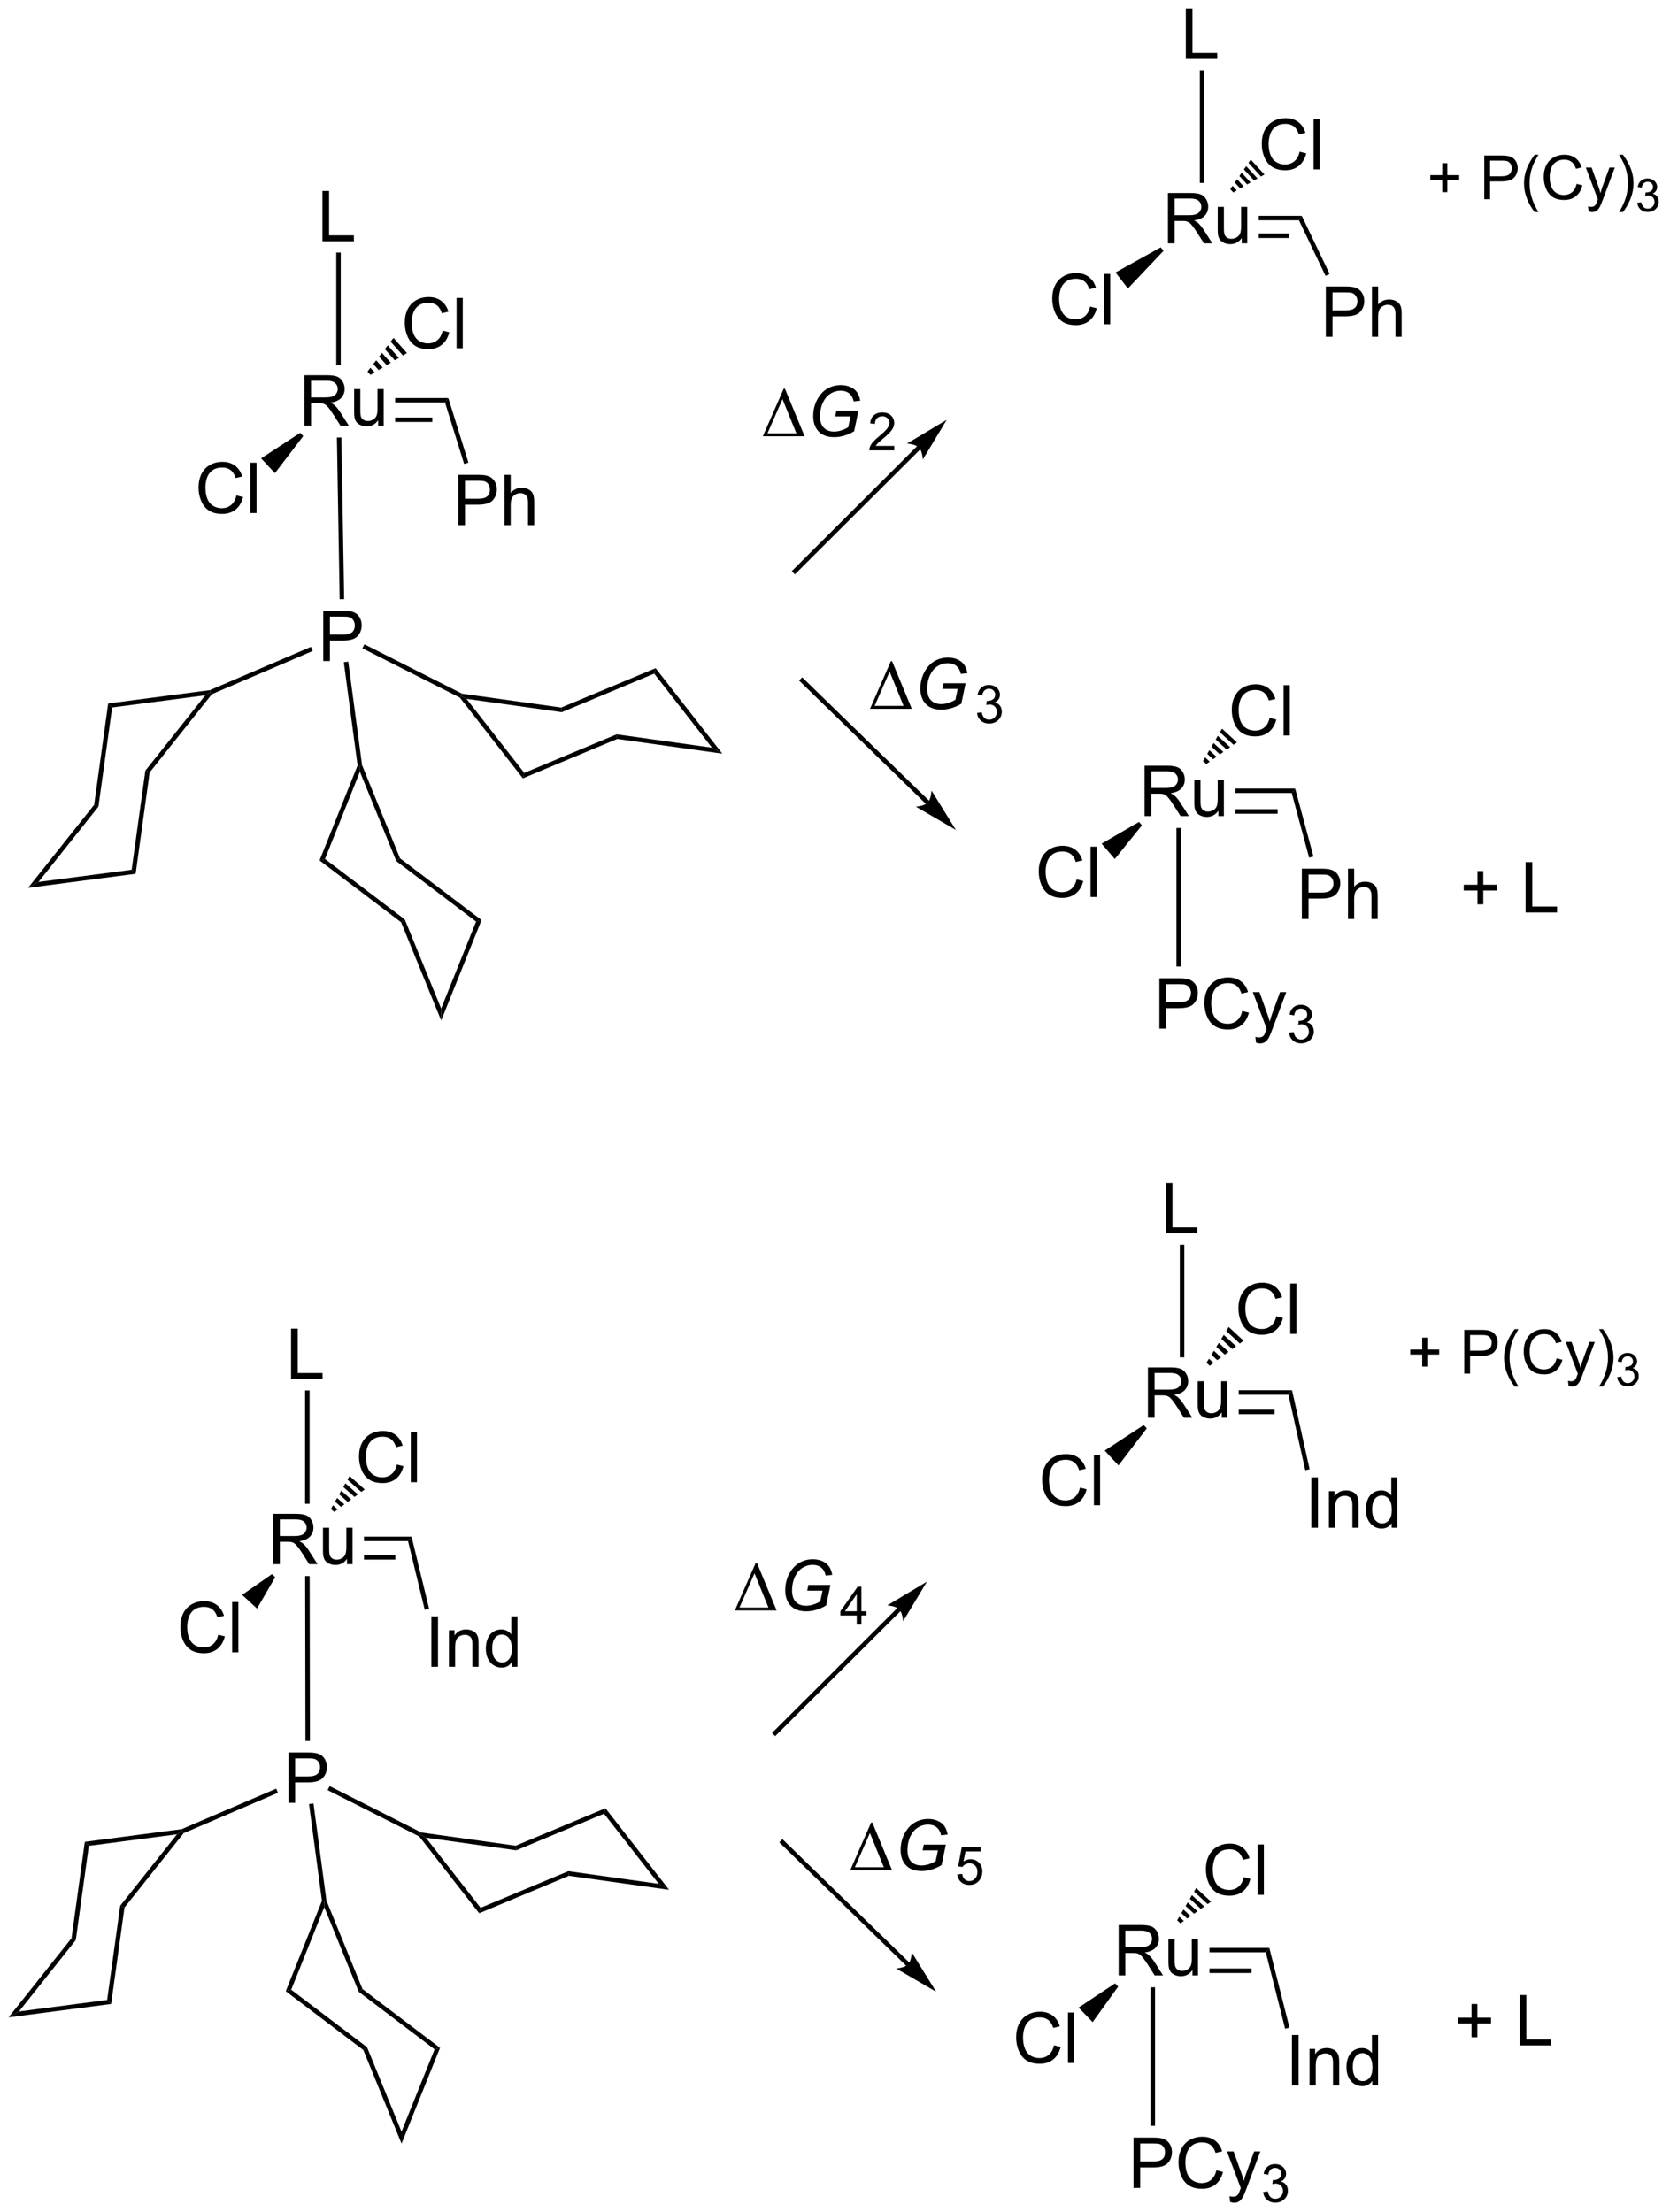 <?xml version="1.0" encoding="UTF-8"?>
<!DOCTYPE svg PUBLIC '-//W3C//DTD SVG 1.0//EN'
          'http://www.w3.org/TR/2001/REC-SVG-20010904/DTD/svg10.dtd'>
<svg stroke-dasharray="none" shape-rendering="auto" xmlns="http://www.w3.org/2000/svg" font-family="'Dialog'" text-rendering="auto" width="521" fill-opacity="1" color-interpolation="auto" color-rendering="auto" preserveAspectRatio="xMidYMid meet" font-size="12px" viewBox="0 0 521 690" fill="black" xmlns:xlink="http://www.w3.org/1999/xlink" stroke="black" image-rendering="auto" stroke-miterlimit="10" stroke-linecap="square" stroke-linejoin="miter" font-style="normal" stroke-width="1" height="690" stroke-dashoffset="0" font-weight="normal" stroke-opacity="1"
><!--Generated by the Batik Graphics2D SVG Generator--><defs id="genericDefs"
  /><g
  ><defs id="defs1"
    ><clipPath clipPathUnits="userSpaceOnUse" id="clipPath1"
      ><path d="M0.633 1.583 L195.687 1.583 L195.687 260.247 L0.633 260.247 L0.633 1.583 Z"
      /></clipPath
      ><clipPath clipPathUnits="userSpaceOnUse" id="clipPath2"
      ><path d="M6.356 35.587 L6.356 287.059 L195.988 287.059 L195.988 35.587 Z"
      /></clipPath
    ></defs
    ><g transform="scale(2.667,2.667) translate(-0.633,-1.583) matrix(1.029,0,0,1.029,-5.905,-35.022)"
    ><path d="M43.006 63.005 L43.006 57.279 L43.764 57.279 L43.764 62.328 L46.584 62.328 L46.584 63.005 L43.006 63.005 Z" stroke="none" clip-path="url(#clipPath2)"
    /></g
    ><g transform="matrix(2.743,0,0,2.743,-17.436,-97.612)"
    ><path d="M40.974 83.98 L40.974 78.253 L43.514 78.253 Q44.279 78.253 44.678 78.407 Q45.076 78.561 45.313 78.951 Q45.553 79.342 45.553 79.816 Q45.553 80.425 45.157 80.844 Q44.764 81.261 43.938 81.373 Q44.24 81.519 44.396 81.66 Q44.727 81.964 45.024 82.42 L46.021 83.98 L45.068 83.98 L44.31 82.787 Q43.977 82.272 43.761 81.998 Q43.547 81.725 43.378 81.615 Q43.209 81.506 43.032 81.464 Q42.904 81.436 42.61 81.436 L41.732 81.436 L41.732 83.98 L40.974 83.98 ZM41.732 80.779 L43.36 80.779 Q43.881 80.779 44.172 80.673 Q44.467 80.566 44.618 80.329 Q44.771 80.092 44.771 79.816 Q44.771 79.41 44.474 79.149 Q44.18 78.886 43.545 78.886 L41.732 78.886 L41.732 80.779 ZM49.369 83.98 L49.369 83.371 Q48.885 84.074 48.051 84.074 Q47.684 84.074 47.366 83.933 Q47.049 83.792 46.892 83.579 Q46.739 83.365 46.676 83.058 Q46.635 82.85 46.635 82.402 L46.635 79.832 L47.338 79.832 L47.338 82.131 Q47.338 82.683 47.38 82.873 Q47.447 83.152 47.661 83.311 Q47.877 83.467 48.192 83.467 Q48.51 83.467 48.786 83.305 Q49.064 83.144 49.179 82.865 Q49.294 82.584 49.294 82.053 L49.294 79.832 L49.997 79.832 L49.997 83.98 L49.369 83.98 Z" stroke="none" clip-path="url(#clipPath2)"
    /></g
    ><g transform="matrix(2.743,0,0,2.743,-17.436,-97.612)"
    ><path d="M44.603 64.309 L45.113 64.309 L45.113 77.11 L44.603 77.11 Z" stroke="none" clip-path="url(#clipPath2)"
    /></g
    ><g transform="matrix(2.743,0,0,2.743,-17.436,-97.612)"
    ><path d="M33.244 91.924 L34.002 92.115 Q33.765 93.049 33.145 93.542 Q32.525 94.031 31.632 94.031 Q30.705 94.031 30.124 93.653 Q29.546 93.276 29.241 92.562 Q28.939 91.846 28.939 91.026 Q28.939 90.13 29.28 89.466 Q29.624 88.799 30.254 88.453 Q30.885 88.107 31.642 88.107 Q32.502 88.107 33.088 88.544 Q33.674 88.982 33.905 89.776 L33.158 89.95 Q32.96 89.325 32.58 89.042 Q32.202 88.755 31.627 88.755 Q30.968 88.755 30.523 89.073 Q30.08 89.388 29.9 89.922 Q29.721 90.456 29.721 91.021 Q29.721 91.752 29.934 92.297 Q30.148 92.841 30.596 93.112 Q31.046 93.38 31.569 93.38 Q32.205 93.38 32.645 93.013 Q33.088 92.646 33.244 91.924 ZM34.831 93.932 L34.831 88.206 L35.534 88.206 L35.534 93.932 L34.831 93.932 Z" stroke="none" clip-path="url(#clipPath2)"
    /></g
    ><g transform="matrix(2.743,0,0,2.743,-17.436,-97.612)"
    ><path d="M40.495 84.811 L40.843 85.184 L37.624 89.398 L36.057 87.712 Z" stroke="none" clip-path="url(#clipPath2)"
    /></g
    ><g transform="matrix(2.743,0,0,2.743,-17.436,-97.612)"
    ><path d="M56.699 73.184 L57.457 73.374 Q57.22 74.309 56.6 74.801 Q55.98 75.291 55.087 75.291 Q54.16 75.291 53.579 74.913 Q53.001 74.536 52.696 73.822 Q52.394 73.106 52.394 72.286 Q52.394 71.39 52.735 70.726 Q53.079 70.059 53.709 69.713 Q54.34 69.367 55.097 69.367 Q55.957 69.367 56.543 69.804 Q57.129 70.242 57.36 71.036 L56.613 71.21 Q56.415 70.585 56.035 70.301 Q55.657 70.015 55.082 70.015 Q54.423 70.015 53.978 70.333 Q53.535 70.648 53.355 71.182 Q53.175 71.715 53.175 72.281 Q53.175 73.012 53.389 73.557 Q53.603 74.101 54.05 74.372 Q54.501 74.64 55.024 74.64 Q55.66 74.64 56.1 74.273 Q56.543 73.906 56.699 73.184 ZM58.286 75.192 L58.286 69.465 L58.989 69.465 L58.989 75.192 L58.286 75.192 Z" stroke="none" clip-path="url(#clipPath2)"
    /></g
    ><g transform="matrix(2.743,0,0,2.743,-17.436,-97.612)"
    ><path d="M48.156 77.836 L48.485 77.411 L48.956 77.942 L48.495 78.218 ZM48.813 76.987 L49.142 76.562 L49.877 77.39 L49.416 77.666 ZM49.47 76.137 L49.799 75.713 L50.798 76.839 L50.337 77.114 ZM50.127 75.288 L50.456 74.863 L51.719 76.287 L51.259 76.563 ZM50.784 74.439 L51.113 74.014 L52.641 75.735 L52.18 76.011 Z" stroke="none" clip-path="url(#clipPath2)"
    /></g
    ><g transform="matrix(2.743,0,0,2.743,-17.436,-97.612)"
    ><path d="M51.3 81.36 L51.3 80.85 L57.347 80.85 L56.971 81.36 ZM51.3 83.574 L55.529 83.574 L55.529 83.064 L51.3 83.064 Z" stroke="none" clip-path="url(#clipPath2)"
    /></g
    ><g transform="matrix(2.743,0,0,2.743,-17.436,-97.612)"
    ><path d="M43.121 110.76 L43.121 105.034 L45.282 105.034 Q45.853 105.034 46.152 105.089 Q46.574 105.159 46.858 105.357 Q47.144 105.552 47.319 105.909 Q47.493 106.263 47.493 106.69 Q47.493 107.419 47.027 107.927 Q46.564 108.432 45.347 108.432 L43.879 108.432 L43.879 110.76 L43.121 110.76 ZM43.879 107.755 L45.361 107.755 Q46.095 107.755 46.402 107.482 Q46.712 107.208 46.712 106.714 Q46.712 106.354 46.53 106.099 Q46.347 105.841 46.051 105.76 Q45.861 105.708 45.345 105.708 L43.879 105.708 L43.879 107.755 Z" stroke="none" clip-path="url(#clipPath2)"
    /></g
    ><g transform="matrix(2.743,0,0,2.743,-17.436,-97.612)"
    ><path d="M44.675 85.341 L45.185 85.332 L45.5 103.721 L44.99 103.73 Z" stroke="none" clip-path="url(#clipPath2)"
    /></g
    ><g transform="matrix(2.743,0,0,2.743,-17.436,-97.612)"
    ><path d="M41.724 109.147 L41.925 109.616 L30.456 114.53 L30.296 114.321 L30.228 114.073 Z" stroke="none" clip-path="url(#clipPath2)"
    /></g
    ><g transform="matrix(2.743,0,0,2.743,-17.436,-97.612)"
    ><path d="M47.572 109.313 L47.803 108.857 L58.902 114.472 L58.824 114.719 L58.658 114.921 Z" stroke="none" clip-path="url(#clipPath2)"
    /></g
    ><g transform="matrix(2.743,0,0,2.743,-17.436,-97.612)"
    ><path d="M45.461 110.897 L45.966 110.829 L47.537 122.604 L47.289 122.671 L47.027 122.638 Z" stroke="none" clip-path="url(#clipPath2)"
    /></g
    ><g transform="matrix(2.743,0,0,2.743,-17.436,-97.612)"
    ><path d="M30.228 114.073 L30.296 114.321 L29.704 114.656 L19.111 116.041 L18.659 115.585 Z" stroke="none" clip-path="url(#clipPath2)"
    /></g
    ><g transform="matrix(2.743,0,0,2.743,-17.436,-97.612)"
    ><path d="M18.659 115.585 L19.111 116.041 L17.552 127.317 L17.066 127.109 Z" stroke="none" clip-path="url(#clipPath2)"
    /></g
    ><g transform="matrix(2.743,0,0,2.743,-17.436,-97.612)"
    ><path d="M17.066 127.109 L17.552 127.317 L10.736 135.884 L9.551 136.553 Z" stroke="none" clip-path="url(#clipPath2)"
    /></g
    ><g transform="matrix(2.743,0,0,2.743,-17.436,-97.612)"
    ><path d="M9.551 136.553 L10.736 135.884 L21.329 134.5 L21.781 134.956 Z" stroke="none" clip-path="url(#clipPath2)"
    /></g
    ><g transform="matrix(2.743,0,0,2.743,-17.436,-97.612)"
    ><path d="M21.781 134.956 L21.329 134.5 L22.889 123.223 L23.376 123.432 Z" stroke="none" clip-path="url(#clipPath2)"
    /></g
    ><g transform="matrix(2.743,0,0,2.743,-17.436,-97.612)"
    ><path d="M23.376 123.432 L22.889 123.223 L29.704 114.656 L30.296 114.321 L30.456 114.53 Z" stroke="none" clip-path="url(#clipPath2)"
    /></g
    ><g transform="matrix(2.743,0,0,2.743,-17.436,-97.612)"
    ><path d="M47.027 122.638 L47.289 122.671 L47.291 123.352 L43.319 133.268 L42.7 133.439 Z" stroke="none" clip-path="url(#clipPath2)"
    /></g
    ><g transform="matrix(2.743,0,0,2.743,-17.436,-97.612)"
    ><path d="M42.7 133.439 L43.319 133.268 L52.393 140.142 L51.973 140.464 Z" stroke="none" clip-path="url(#clipPath2)"
    /></g
    ><g transform="matrix(2.743,0,0,2.743,-17.436,-97.612)"
    ><path d="M51.973 140.464 L52.393 140.142 L56.532 150.278 L56.536 151.637 Z" stroke="none" clip-path="url(#clipPath2)"
    /></g
    ><g transform="matrix(2.743,0,0,2.743,-17.436,-97.612)"
    ><path d="M56.536 151.637 L56.532 150.278 L60.505 140.389 L61.124 140.217 Z" stroke="none" clip-path="url(#clipPath2)"
    /></g
    ><g transform="matrix(2.743,0,0,2.743,-17.436,-97.612)"
    ><path d="M61.124 140.217 L60.505 140.389 L51.432 133.515 L51.852 133.192 Z" stroke="none" clip-path="url(#clipPath2)"
    /></g
    ><g transform="matrix(2.743,0,0,2.743,-17.436,-97.612)"
    ><path d="M51.852 133.192 L51.432 133.515 L47.291 123.352 L47.289 122.671 L47.537 122.604 Z" stroke="none" clip-path="url(#clipPath2)"
    /></g
    ><g transform="matrix(2.743,0,0,2.743,-17.436,-97.612)"
    ><path d="M58.658 114.921 L58.824 114.719 L59.413 115.059 L65.987 123.48 L65.824 124.101 Z" stroke="none" clip-path="url(#clipPath2)"
    /></g
    ><g transform="matrix(2.743,0,0,2.743,-17.436,-97.612)"
    ><path d="M65.824 124.101 L65.987 123.48 L76.492 119.095 L76.559 119.62 Z" stroke="none" clip-path="url(#clipPath2)"
    /></g
    ><g transform="matrix(2.743,0,0,2.743,-17.436,-97.612)"
    ><path d="M76.559 119.62 L76.492 119.095 L87.334 120.616 L88.512 121.296 Z" stroke="none" clip-path="url(#clipPath2)"
    /></g
    ><g transform="matrix(2.743,0,0,2.743,-17.436,-97.612)"
    ><path d="M88.512 121.296 L87.334 120.616 L80.761 112.193 L80.924 111.573 Z" stroke="none" clip-path="url(#clipPath2)"
    /></g
    ><g transform="matrix(2.743,0,0,2.743,-17.436,-97.612)"
    ><path d="M80.924 111.573 L80.761 112.193 L70.255 116.577 L70.187 116.052 Z" stroke="none" clip-path="url(#clipPath2)"
    /></g
    ><g transform="matrix(2.743,0,0,2.743,-17.436,-97.612)"
    ><path d="M70.187 116.052 L70.255 116.577 L59.413 115.059 L58.824 114.719 L58.902 114.472 Z" stroke="none" clip-path="url(#clipPath2)"
    /></g
    ><g transform="matrix(2.743,0,0,2.743,-17.436,-97.612)"
    ><path d="M58.489 95.309 L58.489 89.583 L60.651 89.583 Q61.221 89.583 61.52 89.637 Q61.942 89.708 62.226 89.906 Q62.513 90.101 62.687 90.458 Q62.861 90.812 62.861 91.239 Q62.861 91.968 62.395 92.476 Q61.932 92.981 60.716 92.981 L59.247 92.981 L59.247 95.309 L58.489 95.309 ZM59.247 92.304 L60.729 92.304 Q61.463 92.304 61.77 92.031 Q62.08 91.757 62.08 91.262 Q62.08 90.903 61.898 90.648 Q61.716 90.39 61.419 90.309 Q61.229 90.257 60.713 90.257 L59.247 90.257 L59.247 92.304 ZM63.736 95.309 L63.736 89.583 L64.44 89.583 L64.44 91.637 Q64.932 91.067 65.682 91.067 Q66.143 91.067 66.481 91.249 Q66.822 91.429 66.968 91.749 Q67.114 92.07 67.114 92.679 L67.114 95.309 L66.411 95.309 L66.411 92.679 Q66.411 92.153 66.182 91.913 Q65.955 91.671 65.536 91.671 Q65.224 91.671 64.947 91.835 Q64.674 91.997 64.557 92.275 Q64.44 92.552 64.44 93.038 L64.44 95.309 L63.736 95.309 Z" stroke="none" clip-path="url(#clipPath2)"
    /></g
    ><g transform="matrix(2.743,0,0,2.743,-17.436,-97.612)"
    ><path d="M56.971 81.36 L57.347 80.85 L59.633 88.195 L59.145 88.347 Z" stroke="none" clip-path="url(#clipPath2)"
    /></g
    ><g transform="matrix(2.743,0,0,2.743,-17.436,-97.612)"
    ><path d="M110.688 86.302 L96.586 100.361 L96.406 100.541 L96.766 100.903 L96.947 100.723 L111.049 86.663 L111.229 86.483 L110.869 86.121 L110.688 86.302 ZM114.03 83.33 L109.516 86.029 C109.516 86.029 110.474 86.087 110.868 86.482 C111.262 86.877 111.317 87.836 111.317 87.836 Z" stroke="none" clip-path="url(#clipPath2)"
    /></g
    ><g transform="matrix(2.743,0,0,2.743,-17.436,-97.612)"
    ><path d="M105.308 116.194 L107.683 110.775 L107.816 110.775 L110.058 116.194 L105.308 116.194 ZM109.126 115.861 L107.542 111.97 L105.832 115.861 L109.126 115.861 Z" stroke="none" clip-path="url(#clipPath2)"
    /></g
    ><g transform="matrix(2.743,0,0,2.743,-17.436,-97.612)"
    ><path d="M113.536 113.936 L113.671 113.288 L116.179 113.288 L115.692 115.618 Q115.218 115.915 114.611 116.106 Q114.007 116.293 113.421 116.293 Q112.171 116.293 111.554 115.538 Q111.036 114.9 111.036 113.9 Q111.036 112.868 111.489 112.025 Q111.945 111.178 112.637 110.775 Q113.333 110.368 114.179 110.368 Q114.788 110.368 115.273 110.59 Q115.757 110.811 116.015 111.181 Q116.273 111.548 116.387 112.142 L115.637 112.225 Q115.515 111.634 115.135 111.322 Q114.755 111.007 114.156 111.007 Q113.536 111.007 112.997 111.345 Q112.458 111.681 112.135 112.363 Q111.812 113.046 111.812 113.913 Q111.812 114.775 112.236 115.217 Q112.663 115.657 113.413 115.657 Q114.161 115.657 115.02 115.165 L115.278 113.936 L113.536 113.936 Z" stroke="none" clip-path="url(#clipPath2)"
    /></g
    ><g transform="matrix(2.743,0,0,2.743,-17.436,-97.612)"
    ><path d="M117.484 116.659 L118.012 116.589 Q118.103 117.038 118.32 117.235 Q118.539 117.433 118.853 117.433 Q119.225 117.433 119.48 117.175 Q119.738 116.917 119.738 116.536 Q119.738 116.173 119.5 115.939 Q119.263 115.702 118.896 115.702 Q118.748 115.702 118.525 115.761 L118.584 115.298 Q118.637 115.304 118.668 115.304 Q119.006 115.304 119.275 115.128 Q119.545 114.952 119.545 114.585 Q119.545 114.296 119.347 114.106 Q119.152 113.915 118.842 113.915 Q118.533 113.915 118.328 114.109 Q118.123 114.302 118.064 114.689 L117.537 114.595 Q117.635 114.064 117.976 113.772 Q118.32 113.481 118.83 113.481 Q119.181 113.481 119.476 113.632 Q119.773 113.782 119.93 114.044 Q120.086 114.304 120.086 114.597 Q120.086 114.876 119.935 115.105 Q119.787 115.333 119.494 115.468 Q119.875 115.556 120.086 115.833 Q120.297 116.109 120.297 116.525 Q120.297 117.087 119.887 117.48 Q119.476 117.87 118.85 117.87 Q118.285 117.87 117.91 117.534 Q117.537 117.196 117.484 116.659 Z" stroke="none" clip-path="url(#clipPath2)"
    /></g
    ><g transform="matrix(2.743,0,0,2.743,-17.436,-97.612)"
    ><path d="M112.052 126.672 L97.775 112.791 L97.592 112.613 L97.236 112.979 L97.419 113.157 L111.696 127.038 L111.879 127.216 L112.235 126.85 L112.052 126.672 ZM115.075 129.968 L112.306 125.496 C112.306 125.496 112.263 126.455 111.874 126.855 C111.485 127.255 110.528 127.325 110.528 127.325 Z" stroke="none" clip-path="url(#clipPath2)"
    /></g
    ><g transform="matrix(2.743,0,0,2.743,-17.436,-97.612)"
    ><path d="M93.119 85.203 L95.494 79.784 L95.627 79.784 L97.869 85.203 L93.119 85.203 ZM96.937 84.87 L95.353 80.979 L93.642 84.87 L96.937 84.87 Z" stroke="none" clip-path="url(#clipPath2)"
    /></g
    ><g transform="matrix(2.743,0,0,2.743,-17.436,-97.612)"
    ><path d="M101.347 82.945 L101.482 82.297 L103.99 82.297 L103.503 84.627 Q103.029 84.924 102.422 85.115 Q101.818 85.302 101.232 85.302 Q99.982 85.302 99.365 84.547 Q98.847 83.909 98.847 82.909 Q98.847 81.877 99.3 81.034 Q99.756 80.187 100.448 79.784 Q101.144 79.377 101.99 79.377 Q102.6 79.377 103.084 79.599 Q103.568 79.82 103.826 80.19 Q104.084 80.557 104.198 81.151 L103.448 81.234 Q103.326 80.643 102.946 80.331 Q102.566 80.016 101.967 80.016 Q101.347 80.016 100.808 80.354 Q100.269 80.69 99.946 81.372 Q99.623 82.055 99.623 82.922 Q99.623 83.784 100.047 84.226 Q100.475 84.666 101.225 84.666 Q101.972 84.666 102.831 84.174 L103.089 82.945 L101.347 82.945 Z" stroke="none" clip-path="url(#clipPath2)"
    /></g
    ><g transform="matrix(2.743,0,0,2.743,-17.436,-97.612)"
    ><path d="M108.065 86.295 L108.065 86.803 L105.225 86.803 Q105.219 86.612 105.287 86.436 Q105.395 86.147 105.633 85.865 Q105.874 85.584 106.325 85.215 Q107.024 84.641 107.27 84.305 Q107.516 83.969 107.516 83.67 Q107.516 83.358 107.291 83.143 Q107.069 82.926 106.707 82.926 Q106.327 82.926 106.098 83.155 Q105.87 83.383 105.868 83.787 L105.325 83.733 Q105.381 83.125 105.745 82.809 Q106.108 82.49 106.719 82.49 Q107.338 82.49 107.698 82.834 Q108.059 83.176 108.059 83.682 Q108.059 83.94 107.954 84.19 Q107.848 84.438 107.602 84.713 Q107.358 84.989 106.79 85.469 Q106.315 85.868 106.18 86.01 Q106.045 86.153 105.957 86.295 L108.065 86.295 Z" stroke="none" clip-path="url(#clipPath2)"
    /></g
    ><g transform="matrix(2.743,0,0,2.743,-17.436,-97.612)"
    ><path d="M141.226 42.285 L141.226 36.559 L141.984 36.559 L141.984 41.608 L144.804 41.608 L144.804 42.285 L141.226 42.285 Z" stroke="none" clip-path="url(#clipPath2)"
    /></g
    ><g transform="matrix(2.743,0,0,2.743,-17.436,-97.612)"
    ><path d="M139.194 63.26 L139.194 57.533 L141.733 57.533 Q142.499 57.533 142.897 57.687 Q143.296 57.841 143.533 58.231 Q143.772 58.622 143.772 59.096 Q143.772 59.705 143.376 60.125 Q142.983 60.541 142.158 60.653 Q142.46 60.799 142.616 60.94 Q142.947 61.244 143.244 61.7 L144.241 63.26 L143.288 63.26 L142.53 62.067 Q142.197 61.552 141.981 61.278 Q141.767 61.005 141.598 60.895 Q141.429 60.786 141.251 60.744 Q141.124 60.716 140.829 60.716 L139.952 60.716 L139.952 63.26 L139.194 63.26 ZM139.952 60.059 L141.579 60.059 Q142.1 60.059 142.392 59.953 Q142.686 59.846 142.837 59.609 Q142.991 59.372 142.991 59.096 Q142.991 58.69 142.694 58.429 Q142.4 58.166 141.764 58.166 L139.952 58.166 L139.952 60.059 ZM147.589 63.26 L147.589 62.651 Q147.104 63.354 146.271 63.354 Q145.904 63.354 145.586 63.213 Q145.268 63.072 145.112 62.859 Q144.958 62.645 144.896 62.338 Q144.854 62.13 144.854 61.682 L144.854 59.112 L145.557 59.112 L145.557 61.411 Q145.557 61.963 145.599 62.153 Q145.667 62.432 145.88 62.591 Q146.096 62.747 146.412 62.747 Q146.729 62.747 147.005 62.586 Q147.284 62.424 147.399 62.145 Q147.513 61.864 147.513 61.333 L147.513 59.112 L148.216 59.112 L148.216 63.26 L147.589 63.26 Z" stroke="none" clip-path="url(#clipPath2)"
    /></g
    ><g transform="matrix(2.743,0,0,2.743,-17.436,-97.612)"
    ><path d="M142.822 43.589 L143.333 43.589 L143.333 56.39 L142.822 56.39 Z" stroke="none" clip-path="url(#clipPath2)"
    /></g
    ><g transform="matrix(2.743,0,0,2.743,-17.436,-97.612)"
    ><path d="M130.339 70.454 L131.096 70.645 Q130.859 71.579 130.24 72.072 Q129.62 72.561 128.726 72.561 Q127.799 72.561 127.219 72.184 Q126.641 71.806 126.336 71.093 Q126.034 70.376 126.034 69.556 Q126.034 68.66 126.375 67.996 Q126.719 67.329 127.349 66.983 Q127.979 66.637 128.737 66.637 Q129.596 66.637 130.182 67.074 Q130.768 67.512 131 68.306 L130.253 68.481 Q130.055 67.856 129.674 67.572 Q129.297 67.285 128.721 67.285 Q128.062 67.285 127.617 67.603 Q127.174 67.918 126.995 68.452 Q126.815 68.986 126.815 69.551 Q126.815 70.283 127.029 70.827 Q127.242 71.371 127.69 71.642 Q128.141 71.91 128.664 71.91 Q129.299 71.91 129.74 71.543 Q130.182 71.176 130.339 70.454 ZM131.926 72.462 L131.926 66.736 L132.629 66.736 L132.629 72.462 L131.926 72.462 Z" stroke="none" clip-path="url(#clipPath2)"
    /></g
    ><g transform="matrix(2.743,0,0,2.743,-17.436,-97.612)"
    ><path d="M138.374 63.713 L138.687 64.116 L134.641 68.39 L133.23 66.572 Z" stroke="none" clip-path="url(#clipPath2)"
    /></g
    ><g transform="matrix(2.743,0,0,2.743,-17.436,-97.612)"
    ><path d="M154.168 52.839 L154.926 53.029 Q154.689 53.964 154.07 54.456 Q153.45 54.946 152.556 54.946 Q151.63 54.946 151.049 54.569 Q150.471 54.191 150.166 53.477 Q149.864 52.761 149.864 51.941 Q149.864 51.045 150.205 50.381 Q150.549 49.714 151.179 49.368 Q151.809 49.022 152.567 49.022 Q153.426 49.022 154.012 49.459 Q154.598 49.897 154.83 50.691 L154.083 50.865 Q153.885 50.24 153.505 49.956 Q153.127 49.67 152.551 49.67 Q151.893 49.67 151.447 49.988 Q151.005 50.303 150.825 50.837 Q150.645 51.37 150.645 51.936 Q150.645 52.667 150.859 53.212 Q151.072 53.756 151.52 54.027 Q151.971 54.295 152.494 54.295 Q153.13 54.295 153.57 53.928 Q154.012 53.561 154.168 52.839 ZM155.756 54.847 L155.756 49.12 L156.459 49.12 L156.459 54.847 L155.756 54.847 Z" stroke="none" clip-path="url(#clipPath2)"
    /></g
    ><g transform="matrix(2.743,0,0,2.743,-17.436,-97.612)"
    ><path d="M146.281 57.095 L146.54 56.721 L147.02 57.244 L146.626 57.47 ZM146.799 56.348 L147.058 55.975 L147.807 56.791 L147.413 57.017 ZM147.316 55.602 L147.576 55.229 L148.594 56.337 L148.201 56.564 ZM147.834 54.856 L148.093 54.483 L149.381 55.884 L148.988 56.111 ZM148.352 54.109 L148.611 53.736 L150.169 55.431 L149.775 55.658 Z" stroke="none" clip-path="url(#clipPath2)"
    /></g
    ><g transform="matrix(2.743,0,0,2.743,-17.436,-97.612)"
    ><path d="M149.52 60.64 L149.52 60.13 L154.414 60.13 L154.093 60.64 ZM149.52 62.652 L152.987 62.652 L152.987 62.142 L149.52 62.142 Z" stroke="none" clip-path="url(#clipPath2)"
    /></g
    ><g transform="matrix(2.743,0,0,2.743,-17.436,-97.612)"
    ><path d="M157.15 73.889 L157.15 68.163 L159.311 68.163 Q159.882 68.163 160.181 68.217 Q160.603 68.288 160.887 68.486 Q161.173 68.681 161.348 69.038 Q161.522 69.392 161.522 69.819 Q161.522 70.548 161.056 71.056 Q160.593 71.561 159.377 71.561 L157.908 71.561 L157.908 73.889 L157.15 73.889 ZM157.908 70.884 L159.39 70.884 Q160.124 70.884 160.431 70.611 Q160.741 70.337 160.741 69.842 Q160.741 69.483 160.559 69.228 Q160.377 68.97 160.08 68.889 Q159.89 68.837 159.374 68.837 L157.908 68.837 L157.908 70.884 ZM162.397 73.889 L162.397 68.163 L163.101 68.163 L163.101 70.217 Q163.593 69.647 164.343 69.647 Q164.804 69.647 165.142 69.829 Q165.483 70.009 165.629 70.329 Q165.775 70.65 165.775 71.259 L165.775 73.889 L165.072 73.889 L165.072 71.259 Q165.072 70.733 164.843 70.493 Q164.616 70.251 164.197 70.251 Q163.884 70.251 163.608 70.415 Q163.335 70.577 163.218 70.855 Q163.101 71.132 163.101 71.618 L163.101 73.889 L162.397 73.889 Z" stroke="none" clip-path="url(#clipPath2)"
    /></g
    ><g transform="matrix(2.743,0,0,2.743,-17.436,-97.612)"
    ><path d="M154.093 60.64 L154.414 60.13 L157.581 66.741 L157.121 66.961 Z" stroke="none" clip-path="url(#clipPath2)"
    /></g
    ><g transform="matrix(2.743,0,0,2.743,-17.436,-97.612)"
    ><path d="M170.39 57.437 L170.39 56.072 L169.035 56.072 L169.035 55.502 L170.39 55.502 L170.39 54.149 L170.967 54.149 L170.967 55.502 L172.32 55.502 L172.32 56.072 L170.967 56.072 L170.967 57.437 L170.39 57.437 ZM175.174 58.242 L175.174 53.267 L177.051 53.267 Q177.547 53.267 177.807 53.315 Q178.173 53.376 178.42 53.548 Q178.669 53.717 178.821 54.027 Q178.972 54.335 178.972 54.706 Q178.972 55.339 178.567 55.781 Q178.165 56.219 177.108 56.219 L175.832 56.219 L175.832 58.242 L175.174 58.242 ZM175.832 55.631 L177.119 55.631 Q177.757 55.631 178.024 55.394 Q178.293 55.156 178.293 54.726 Q178.293 54.414 178.135 54.192 Q177.977 53.968 177.719 53.898 Q177.554 53.853 177.106 53.853 L175.832 53.853 L175.832 55.631 ZM180.9 59.706 Q180.393 59.068 180.042 58.213 Q179.694 57.355 179.694 56.439 Q179.694 55.631 179.956 54.891 Q180.262 54.034 180.9 53.181 L181.336 53.181 Q180.927 53.887 180.793 54.19 Q180.587 54.658 180.468 55.167 Q180.323 55.801 180.323 56.443 Q180.323 58.075 181.336 59.706 L180.9 59.706 ZM185.673 56.498 L186.332 56.663 Q186.126 57.475 185.587 57.903 Q185.049 58.328 184.273 58.328 Q183.468 58.328 182.963 58 Q182.461 57.672 182.196 57.052 Q181.934 56.43 181.934 55.717 Q181.934 54.939 182.23 54.362 Q182.529 53.783 183.076 53.482 Q183.624 53.181 184.282 53.181 Q185.029 53.181 185.537 53.561 Q186.047 53.941 186.248 54.631 L185.599 54.783 Q185.427 54.24 185.096 53.993 Q184.768 53.744 184.268 53.744 Q183.696 53.744 183.309 54.02 Q182.924 54.294 182.768 54.758 Q182.612 55.222 182.612 55.713 Q182.612 56.348 182.798 56.821 Q182.983 57.294 183.372 57.529 Q183.764 57.762 184.219 57.762 Q184.771 57.762 185.153 57.443 Q185.537 57.124 185.673 56.498 ZM187.039 59.631 L186.971 59.056 Q187.17 59.111 187.319 59.111 Q187.523 59.111 187.645 59.043 Q187.767 58.975 187.846 58.853 Q187.903 58.762 188.032 58.398 Q188.05 58.348 188.086 58.249 L186.72 54.638 L187.378 54.638 L188.127 56.724 Q188.274 57.122 188.389 57.559 Q188.493 57.138 188.64 56.737 L189.41 54.638 L190.02 54.638 L188.649 58.303 Q188.43 58.898 188.308 59.122 Q188.145 59.423 187.935 59.563 Q187.724 59.706 187.432 59.706 Q187.256 59.706 187.039 59.631 ZM190.941 59.706 L190.502 59.706 Q191.518 58.075 191.518 56.443 Q191.518 55.805 191.371 55.176 Q191.256 54.667 191.05 54.199 Q190.916 53.894 190.502 53.181 L190.941 53.181 Q191.579 54.034 191.885 54.891 Q192.145 55.631 192.145 56.439 Q192.145 57.355 191.794 58.213 Q191.443 59.068 190.941 59.706 Z" stroke="none" clip-path="url(#clipPath2)"
    /></g
    ><g transform="matrix(2.743,0,0,2.743,-17.436,-97.612)"
    ><path d="M192.572 58.646 L193.03 58.585 Q193.11 58.975 193.298 59.147 Q193.488 59.318 193.762 59.318 Q194.084 59.318 194.306 59.094 Q194.53 58.87 194.53 58.539 Q194.53 58.224 194.323 58.02 Q194.118 57.815 193.799 57.815 Q193.67 57.815 193.476 57.866 L193.527 57.464 Q193.573 57.469 193.6 57.469 Q193.894 57.469 194.128 57.316 Q194.362 57.163 194.362 56.844 Q194.362 56.593 194.191 56.428 Q194.021 56.262 193.751 56.262 Q193.483 56.262 193.305 56.43 Q193.127 56.598 193.076 56.934 L192.618 56.853 Q192.703 56.391 193 56.138 Q193.298 55.886 193.741 55.886 Q194.047 55.886 194.303 56.016 Q194.561 56.147 194.696 56.374 Q194.832 56.6 194.832 56.854 Q194.832 57.097 194.702 57.295 Q194.573 57.494 194.318 57.611 Q194.649 57.688 194.832 57.928 Q195.015 58.168 195.015 58.529 Q195.015 59.018 194.659 59.359 Q194.303 59.698 193.758 59.698 Q193.268 59.698 192.942 59.406 Q192.618 59.113 192.572 58.646 Z" stroke="none" clip-path="url(#clipPath2)"
    /></g
    ><g transform="matrix(2.743,0,0,2.743,-17.436,-97.612)"
    ><path d="M136.533 128.394 L136.533 122.667 L139.072 122.667 Q139.838 122.667 140.236 122.821 Q140.635 122.975 140.871 123.365 Q141.111 123.756 141.111 124.23 Q141.111 124.839 140.715 125.259 Q140.322 125.675 139.496 125.787 Q139.798 125.933 139.955 126.074 Q140.286 126.378 140.582 126.834 L141.58 128.394 L140.627 128.394 L139.869 127.201 Q139.536 126.686 139.319 126.412 Q139.106 126.139 138.937 126.029 Q138.767 125.92 138.59 125.878 Q138.463 125.85 138.168 125.85 L137.291 125.85 L137.291 128.394 L136.533 128.394 ZM137.291 125.194 L138.918 125.194 Q139.439 125.194 139.731 125.087 Q140.025 124.98 140.176 124.743 Q140.33 124.506 140.33 124.23 Q140.33 123.824 140.033 123.563 Q139.739 123.3 139.103 123.3 L137.291 123.3 L137.291 125.194 ZM144.927 128.394 L144.927 127.785 Q144.443 128.488 143.61 128.488 Q143.243 128.488 142.925 128.347 Q142.607 128.207 142.451 127.993 Q142.297 127.779 142.235 127.472 Q142.193 127.264 142.193 126.816 L142.193 124.246 L142.896 124.246 L142.896 126.545 Q142.896 127.097 142.938 127.287 Q143.006 127.566 143.219 127.725 Q143.435 127.881 143.75 127.881 Q144.068 127.881 144.344 127.719 Q144.623 127.558 144.737 127.279 Q144.852 126.998 144.852 126.467 L144.852 124.246 L145.555 124.246 L145.555 128.394 L144.927 128.394 Z" stroke="none" clip-path="url(#clipPath2)"
    /></g
    ><g transform="matrix(2.743,0,0,2.743,-17.436,-97.612)"
    ><path d="M128.802 135.589 L129.56 135.779 Q129.323 136.714 128.703 137.206 Q128.084 137.695 127.19 137.695 Q126.263 137.695 125.683 137.318 Q125.104 136.94 124.8 136.226 Q124.498 135.51 124.498 134.69 Q124.498 133.794 124.839 133.13 Q125.183 132.464 125.813 132.117 Q126.443 131.771 127.201 131.771 Q128.06 131.771 128.646 132.208 Q129.232 132.646 129.464 133.44 L128.716 133.614 Q128.518 132.989 128.138 132.706 Q127.761 132.419 127.185 132.419 Q126.526 132.419 126.081 132.737 Q125.638 133.052 125.459 133.586 Q125.279 134.12 125.279 134.685 Q125.279 135.417 125.492 135.961 Q125.706 136.505 126.154 136.776 Q126.604 137.044 127.128 137.044 Q127.763 137.044 128.203 136.677 Q128.646 136.31 128.802 135.589 ZM130.39 137.596 L130.39 131.87 L131.093 131.87 L131.093 137.596 L130.39 137.596 Z" stroke="none" clip-path="url(#clipPath2)"
    /></g
    ><g transform="matrix(2.743,0,0,2.743,-17.436,-97.612)"
    ><path d="M135.903 129.058 L136.235 129.445 L133.149 133.275 L131.649 131.529 Z" stroke="none" clip-path="url(#clipPath2)"
    /></g
    ><g transform="matrix(2.743,0,0,2.743,-17.436,-97.612)"
    ><path d="M150.757 117.223 L151.515 117.413 Q151.278 118.348 150.658 118.841 Q150.039 119.33 149.145 119.33 Q148.218 119.33 147.637 118.953 Q147.059 118.575 146.755 117.861 Q146.453 117.145 146.453 116.325 Q146.453 115.429 146.794 114.765 Q147.137 114.098 147.768 113.752 Q148.398 113.406 149.156 113.406 Q150.015 113.406 150.601 113.843 Q151.187 114.281 151.419 115.075 L150.671 115.249 Q150.474 114.624 150.093 114.341 Q149.716 114.054 149.14 114.054 Q148.481 114.054 148.036 114.372 Q147.593 114.687 147.414 115.221 Q147.234 115.754 147.234 116.32 Q147.234 117.051 147.447 117.596 Q147.661 118.14 148.109 118.411 Q148.559 118.679 149.083 118.679 Q149.718 118.679 150.158 118.312 Q150.601 117.945 150.757 117.223 ZM152.345 119.231 L152.345 113.504 L153.048 113.504 L153.048 119.231 L152.345 119.231 Z" stroke="none" clip-path="url(#clipPath2)"
    /></g
    ><g transform="matrix(2.743,0,0,2.743,-17.436,-97.612)"
    ><path d="M143.183 122.131 L143.423 121.723 L143.946 122.203 L143.559 122.477 ZM143.664 121.314 L143.904 120.906 L144.72 121.655 L144.333 121.929 ZM144.144 120.497 L144.385 120.089 L145.493 121.107 L145.106 121.381 ZM144.625 119.68 L144.865 119.272 L146.267 120.56 L145.88 120.834 ZM145.106 118.863 L145.346 118.454 L147.041 120.012 L146.654 120.286 Z" stroke="none" clip-path="url(#clipPath2)"
    /></g
    ><g transform="matrix(2.743,0,0,2.743,-17.436,-97.612)"
    ><path d="M146.859 125.774 L146.859 125.264 L153.663 125.264 L153.272 125.774 ZM146.859 128.123 L151.667 128.123 L151.667 127.613 L146.859 127.613 Z" stroke="none" clip-path="url(#clipPath2)"
    /></g
    ><g transform="matrix(2.743,0,0,2.743,-17.436,-97.612)"
    ><path d="M138.221 152.563 L138.221 146.837 L140.382 146.837 Q140.953 146.837 141.252 146.891 Q141.674 146.962 141.958 147.16 Q142.244 147.355 142.419 147.712 Q142.594 148.066 142.594 148.493 Q142.594 149.222 142.127 149.73 Q141.664 150.235 140.448 150.235 L138.979 150.235 L138.979 152.563 L138.221 152.563 ZM138.979 149.558 L140.461 149.558 Q141.195 149.558 141.502 149.285 Q141.812 149.011 141.812 148.516 Q141.812 148.157 141.63 147.902 Q141.448 147.644 141.151 147.563 Q140.961 147.511 140.445 147.511 L138.979 147.511 L138.979 149.558 ZM147.643 150.555 L148.401 150.745 Q148.164 151.68 147.544 152.173 Q146.924 152.662 146.031 152.662 Q145.104 152.662 144.523 152.285 Q143.945 151.907 143.64 151.193 Q143.338 150.477 143.338 149.657 Q143.338 148.761 143.679 148.097 Q144.023 147.43 144.653 147.084 Q145.284 146.738 146.041 146.738 Q146.901 146.738 147.487 147.175 Q148.073 147.613 148.304 148.407 L147.557 148.581 Q147.359 147.956 146.979 147.673 Q146.601 147.386 146.026 147.386 Q145.367 147.386 144.922 147.704 Q144.479 148.019 144.299 148.553 Q144.119 149.087 144.119 149.652 Q144.119 150.383 144.333 150.928 Q144.547 151.472 144.994 151.743 Q145.445 152.011 145.969 152.011 Q146.604 152.011 147.044 151.644 Q147.487 151.277 147.643 150.555 ZM149.215 154.162 L149.136 153.501 Q149.366 153.563 149.537 153.563 Q149.772 153.563 149.912 153.485 Q150.053 153.407 150.144 153.266 Q150.209 153.162 150.358 152.743 Q150.379 152.685 150.42 152.571 L148.847 148.415 L149.605 148.415 L150.467 150.816 Q150.636 151.274 150.769 151.777 Q150.889 151.292 151.058 150.831 L151.944 148.415 L152.647 148.415 L151.069 152.633 Q150.816 153.318 150.675 153.576 Q150.488 153.923 150.246 154.084 Q150.004 154.248 149.668 154.248 Q149.465 154.248 149.215 154.162 Z" stroke="none" clip-path="url(#clipPath2)"
    /></g
    ><g transform="matrix(2.743,0,0,2.743,-17.436,-97.612)"
    ><path d="M152.969 153.028 L153.496 152.958 Q153.588 153.407 153.805 153.605 Q154.024 153.802 154.338 153.802 Q154.709 153.802 154.965 153.544 Q155.223 153.286 155.223 152.905 Q155.223 152.542 154.985 152.308 Q154.748 152.071 154.381 152.071 Q154.233 152.071 154.01 152.13 L154.069 151.667 Q154.121 151.673 154.153 151.673 Q154.49 151.673 154.76 151.497 Q155.03 151.321 155.03 150.954 Q155.03 150.665 154.832 150.476 Q154.637 150.284 154.327 150.284 Q154.018 150.284 153.813 150.478 Q153.608 150.671 153.549 151.058 L153.022 150.964 Q153.119 150.433 153.461 150.142 Q153.805 149.851 154.315 149.851 Q154.666 149.851 154.961 150.001 Q155.258 150.151 155.414 150.413 Q155.571 150.673 155.571 150.966 Q155.571 151.245 155.42 151.474 Q155.272 151.702 154.979 151.837 Q155.36 151.925 155.571 152.202 Q155.782 152.478 155.782 152.894 Q155.782 153.456 155.371 153.849 Q154.961 154.239 154.334 154.239 Q153.77 154.239 153.395 153.903 Q153.022 153.565 152.969 153.028 Z" stroke="none" clip-path="url(#clipPath2)"
    /></g
    ><g transform="matrix(2.743,0,0,2.743,-17.436,-97.612)"
    ><path d="M140.161 129.749 L140.672 129.749 L140.672 145.499 L140.161 145.499 Z" stroke="none" clip-path="url(#clipPath2)"
    /></g
    ><g transform="matrix(2.743,0,0,2.743,-17.436,-97.612)"
    ><path d="M154.423 140.098 L154.423 134.372 L156.584 134.372 Q157.154 134.372 157.454 134.427 Q157.876 134.497 158.16 134.695 Q158.446 134.89 158.62 135.247 Q158.795 135.601 158.795 136.028 Q158.795 136.757 158.329 137.265 Q157.865 137.77 156.649 137.77 L155.18 137.77 L155.18 140.098 L154.423 140.098 ZM155.18 137.093 L156.662 137.093 Q157.396 137.093 157.704 136.82 Q158.014 136.546 158.014 136.052 Q158.014 135.692 157.831 135.437 Q157.649 135.179 157.352 135.098 Q157.162 135.046 156.646 135.046 L155.18 135.046 L155.18 137.093 ZM159.67 140.098 L159.67 134.372 L160.373 134.372 L160.373 136.427 Q160.865 135.856 161.615 135.856 Q162.076 135.856 162.415 136.038 Q162.756 136.218 162.902 136.538 Q163.048 136.859 163.048 137.468 L163.048 140.098 L162.344 140.098 L162.344 137.468 Q162.344 136.942 162.115 136.703 Q161.889 136.46 161.469 136.46 Q161.157 136.46 160.881 136.625 Q160.607 136.786 160.49 137.065 Q160.373 137.341 160.373 137.828 L160.373 140.098 L159.67 140.098 Z" stroke="none" clip-path="url(#clipPath2)"
    /></g
    ><g transform="matrix(2.743,0,0,2.743,-17.436,-97.612)"
    ><path d="M153.272 125.774 L153.663 125.264 L155.744 132.994 L155.251 133.126 Z" stroke="none" clip-path="url(#clipPath2)"
    /></g
    ><g transform="matrix(2.743,0,0,2.743,-17.436,-97.612)"
    ><path d="M39.461 192.41 L39.461 186.683 L40.219 186.683 L40.219 191.733 L43.039 191.733 L43.039 192.41 L39.461 192.41 Z" stroke="none" clip-path="url(#clipPath2)"
    /></g
    ><g transform="matrix(2.743,0,0,2.743,-17.436,-97.612)"
    ><path d="M37.429 213.468 L37.429 207.741 L39.968 207.741 Q40.734 207.741 41.132 207.895 Q41.531 208.048 41.768 208.439 Q42.007 208.83 42.007 209.304 Q42.007 209.913 41.611 210.332 Q41.218 210.749 40.393 210.861 Q40.695 211.007 40.851 211.148 Q41.182 211.452 41.478 211.908 L42.476 213.468 L41.523 213.468 L40.765 212.275 Q40.432 211.76 40.215 211.486 Q40.002 211.213 39.833 211.103 Q39.663 210.994 39.486 210.952 Q39.359 210.923 39.064 210.923 L38.187 210.923 L38.187 213.468 L37.429 213.468 ZM38.187 210.267 L39.814 210.267 Q40.335 210.267 40.627 210.161 Q40.921 210.054 41.072 209.817 Q41.226 209.58 41.226 209.304 Q41.226 208.898 40.929 208.637 Q40.635 208.374 39.999 208.374 L38.187 208.374 L38.187 210.267 ZM45.824 213.468 L45.824 212.858 Q45.339 213.562 44.506 213.562 Q44.139 213.562 43.821 213.421 Q43.503 213.28 43.347 213.067 Q43.193 212.853 43.131 212.546 Q43.089 212.338 43.089 211.89 L43.089 209.319 L43.792 209.319 L43.792 211.619 Q43.792 212.171 43.834 212.361 Q43.902 212.64 44.115 212.798 Q44.331 212.955 44.647 212.955 Q44.964 212.955 45.24 212.793 Q45.519 212.632 45.633 212.353 Q45.748 212.072 45.748 211.541 L45.748 209.319 L46.451 209.319 L46.451 213.468 L45.824 213.468 Z" stroke="none" clip-path="url(#clipPath2)"
    /></g
    ><g transform="matrix(2.743,0,0,2.743,-17.436,-97.612)"
    ><path d="M41.057 193.714 L41.568 193.714 L41.568 206.598 L41.057 206.598 Z" stroke="none" clip-path="url(#clipPath2)"
    /></g
    ><g transform="matrix(2.743,0,0,2.743,-17.436,-97.612)"
    ><path d="M31.173 221.49 L31.931 221.68 Q31.694 222.615 31.074 223.107 Q30.454 223.597 29.561 223.597 Q28.634 223.597 28.053 223.219 Q27.475 222.842 27.17 222.128 Q26.868 221.412 26.868 220.592 Q26.868 219.696 27.209 219.032 Q27.553 218.365 28.183 218.019 Q28.813 217.673 29.571 217.673 Q30.431 217.673 31.017 218.11 Q31.602 218.548 31.834 219.342 L31.087 219.516 Q30.889 218.891 30.509 218.607 Q30.131 218.321 29.556 218.321 Q28.897 218.321 28.451 218.639 Q28.009 218.954 27.829 219.488 Q27.649 220.021 27.649 220.587 Q27.649 221.318 27.863 221.863 Q28.076 222.407 28.524 222.678 Q28.975 222.946 29.498 222.946 Q30.134 222.946 30.574 222.579 Q31.017 222.212 31.173 221.49 ZM32.76 223.498 L32.76 217.771 L33.463 217.771 L33.463 223.498 L32.76 223.498 Z" stroke="none" clip-path="url(#clipPath2)"
    /></g
    ><g transform="matrix(2.743,0,0,2.743,-17.436,-97.612)"
    ><path d="M37.283 214.6 L37.658 214.945 L35.592 218.517 L33.897 216.959 Z" stroke="none" clip-path="url(#clipPath2)"
    /></g
    ><g transform="matrix(2.743,0,0,2.743,-17.436,-97.612)"
    ><path d="M51.49 202.137 L52.248 202.327 Q52.011 203.262 51.392 203.755 Q50.772 204.244 49.878 204.244 Q48.951 204.244 48.371 203.867 Q47.792 203.489 47.488 202.775 Q47.186 202.059 47.186 201.239 Q47.186 200.343 47.527 199.679 Q47.871 199.012 48.501 198.666 Q49.131 198.32 49.889 198.32 Q50.748 198.32 51.334 198.757 Q51.92 199.195 52.152 199.989 L51.404 200.163 Q51.207 199.538 50.826 199.255 Q50.449 198.968 49.873 198.968 Q49.214 198.968 48.769 199.286 Q48.326 199.601 48.147 200.135 Q47.967 200.668 47.967 201.234 Q47.967 201.965 48.181 202.51 Q48.394 203.054 48.842 203.325 Q49.292 203.593 49.816 203.593 Q50.451 203.593 50.892 203.226 Q51.334 202.859 51.49 202.137 ZM53.078 204.145 L53.078 198.418 L53.781 198.418 L53.781 204.145 L53.078 204.145 Z" stroke="none" clip-path="url(#clipPath2)"
    /></g
    ><g transform="matrix(2.743,0,0,2.743,-17.436,-97.612)"
    ><path d="M43.991 207.186 L44.227 206.77 L44.757 207.24 L44.373 207.524 ZM44.462 206.354 L44.698 205.938 L45.527 206.672 L45.142 206.956 ZM44.933 205.522 L45.169 205.106 L46.296 206.104 L45.911 206.388 ZM45.405 204.69 L45.64 204.274 L47.065 205.536 L46.681 205.82 ZM45.876 203.858 L46.112 203.442 L47.834 204.968 L47.45 205.252 Z" stroke="none" clip-path="url(#clipPath2)"
    /></g
    ><g transform="matrix(2.743,0,0,2.743,-17.436,-97.612)"
    ><path d="M47.755 210.848 L47.755 210.338 L53.166 210.338 L52.765 210.848 ZM47.755 212.946 L51.317 212.946 L51.317 212.435 L47.755 212.435 Z" stroke="none" clip-path="url(#clipPath2)"
    /></g
    ><g transform="matrix(2.743,0,0,2.743,-17.436,-97.612)"
    ><path d="M39.166 240.609 L39.166 234.882 L41.327 234.882 Q41.898 234.882 42.197 234.937 Q42.619 235.007 42.903 235.206 Q43.189 235.401 43.364 235.757 Q43.538 236.112 43.538 236.539 Q43.538 237.268 43.072 237.776 Q42.608 238.281 41.392 238.281 L39.923 238.281 L39.923 240.609 L39.166 240.609 ZM39.923 237.604 L41.405 237.604 Q42.14 237.604 42.447 237.331 Q42.757 237.057 42.757 236.562 Q42.757 236.203 42.575 235.948 Q42.392 235.69 42.095 235.609 Q41.905 235.557 41.39 235.557 L39.923 235.557 L39.923 237.604 Z" stroke="none" clip-path="url(#clipPath2)"
    /></g
    ><g transform="matrix(2.743,0,0,2.743,-17.436,-97.612)"
    ><path d="M41.065 214.824 L41.575 214.823 L41.609 233.573 L41.098 233.574 Z" stroke="none" clip-path="url(#clipPath2)"
    /></g
    ><g transform="matrix(2.743,0,0,2.743,-17.436,-97.612)"
    ><path d="M37.769 238.995 L37.97 239.464 L27.24 244.062 L27.08 243.852 L27.012 243.604 Z" stroke="none" clip-path="url(#clipPath2)"
    /></g
    ><g transform="matrix(2.743,0,0,2.743,-17.436,-97.612)"
    ><path d="M43.617 239.161 L43.847 238.706 L54.281 243.984 L54.203 244.231 L54.037 244.432 Z" stroke="none" clip-path="url(#clipPath2)"
    /></g
    ><g transform="matrix(2.743,0,0,2.743,-17.436,-97.612)"
    ><path d="M41.505 240.745 L42.011 240.678 L43.485 251.725 L43.236 251.791 L42.974 251.758 Z" stroke="none" clip-path="url(#clipPath2)"
    /></g
    ><g transform="matrix(2.743,0,0,2.743,-17.436,-97.612)"
    ><path d="M27.012 243.604 L27.08 243.852 L26.488 244.187 L16.458 245.499 L16.005 245.043 Z" stroke="none" clip-path="url(#clipPath2)"
    /></g
    ><g transform="matrix(2.743,0,0,2.743,-17.436,-97.612)"
    ><path d="M16.005 245.043 L16.458 245.499 L14.976 256.214 L14.49 256.005 Z" stroke="none" clip-path="url(#clipPath2)"
    /></g
    ><g transform="matrix(2.743,0,0,2.743,-17.436,-97.612)"
    ><path d="M14.49 256.005 L14.976 256.214 L8.513 264.337 L7.329 265.006 Z" stroke="none" clip-path="url(#clipPath2)"
    /></g
    ><g transform="matrix(2.743,0,0,2.743,-17.436,-97.612)"
    ><path d="M7.329 265.006 L8.513 264.337 L18.544 263.026 L18.997 263.482 Z" stroke="none" clip-path="url(#clipPath2)"
    /></g
    ><g transform="matrix(2.743,0,0,2.743,-17.436,-97.612)"
    ><path d="M18.997 263.482 L18.544 263.026 L20.027 252.311 L20.513 252.519 Z" stroke="none" clip-path="url(#clipPath2)"
    /></g
    ><g transform="matrix(2.743,0,0,2.743,-17.436,-97.612)"
    ><path d="M20.513 252.519 L20.027 252.311 L26.488 244.187 L27.08 243.852 L27.24 244.062 Z" stroke="none" clip-path="url(#clipPath2)"
    /></g
    ><g transform="matrix(2.743,0,0,2.743,-17.436,-97.612)"
    ><path d="M42.974 251.758 L43.236 251.791 L43.238 252.472 L39.477 261.862 L38.859 262.033 Z" stroke="none" clip-path="url(#clipPath2)"
    /></g
    ><g transform="matrix(2.743,0,0,2.743,-17.436,-97.612)"
    ><path d="M38.859 262.033 L39.477 261.862 L48.099 268.394 L47.68 268.716 Z" stroke="none" clip-path="url(#clipPath2)"
    /></g
    ><g transform="matrix(2.743,0,0,2.743,-17.436,-97.612)"
    ><path d="M47.68 268.716 L48.099 268.394 L52.024 278.005 L52.028 279.363 Z" stroke="none" clip-path="url(#clipPath2)"
    /></g
    ><g transform="matrix(2.743,0,0,2.743,-17.436,-97.612)"
    ><path d="M52.028 279.363 L52.024 278.005 L55.786 268.64 L56.405 268.469 Z" stroke="none" clip-path="url(#clipPath2)"
    /></g
    ><g transform="matrix(2.743,0,0,2.743,-17.436,-97.612)"
    ><path d="M56.405 268.469 L55.786 268.64 L47.165 262.109 L47.585 261.786 Z" stroke="none" clip-path="url(#clipPath2)"
    /></g
    ><g transform="matrix(2.743,0,0,2.743,-17.436,-97.612)"
    ><path d="M47.585 261.786 L47.165 262.109 L43.238 252.472 L43.236 251.791 L43.485 251.725 Z" stroke="none" clip-path="url(#clipPath2)"
    /></g
    ><g transform="matrix(2.743,0,0,2.743,-17.436,-97.612)"
    ><path d="M54.037 244.432 L54.203 244.231 L54.792 244.571 L61.017 252.545 L60.854 253.166 Z" stroke="none" clip-path="url(#clipPath2)"
    /></g
    ><g transform="matrix(2.743,0,0,2.743,-17.436,-97.612)"
    ><path d="M60.854 253.166 L61.017 252.545 L70.999 248.379 L71.067 248.904 Z" stroke="none" clip-path="url(#clipPath2)"
    /></g
    ><g transform="matrix(2.743,0,0,2.743,-17.436,-97.612)"
    ><path d="M71.067 248.904 L70.999 248.379 L81.279 249.821 L82.457 250.501 Z" stroke="none" clip-path="url(#clipPath2)"
    /></g
    ><g transform="matrix(2.743,0,0,2.743,-17.436,-97.612)"
    ><path d="M82.457 250.501 L81.279 249.821 L75.056 241.845 L75.218 241.224 Z" stroke="none" clip-path="url(#clipPath2)"
    /></g
    ><g transform="matrix(2.743,0,0,2.743,-17.436,-97.612)"
    ><path d="M75.218 241.224 L75.056 241.845 L65.073 246.01 L65.005 245.486 Z" stroke="none" clip-path="url(#clipPath2)"
    /></g
    ><g transform="matrix(2.743,0,0,2.743,-17.436,-97.612)"
    ><path d="M65.005 245.486 L65.073 246.01 L54.792 244.571 L54.203 244.231 L54.281 243.984 Z" stroke="none" clip-path="url(#clipPath2)"
    /></g
    ><g transform="matrix(2.743,0,0,2.743,-17.436,-97.612)"
    ><path d="M55.415 225.137 L55.415 219.41 L56.173 219.41 L56.173 225.137 L55.415 225.137 ZM57.419 225.137 L57.419 220.988 L58.052 220.988 L58.052 221.577 Q58.507 220.895 59.372 220.895 Q59.747 220.895 60.059 221.03 Q60.375 221.163 60.531 221.382 Q60.687 221.6 60.75 221.902 Q60.789 222.098 60.789 222.585 L60.789 225.137 L60.086 225.137 L60.086 222.613 Q60.086 222.184 60.002 221.97 Q59.922 221.757 59.713 221.632 Q59.505 221.504 59.224 221.504 Q58.773 221.504 58.447 221.79 Q58.122 222.074 58.122 222.871 L58.122 225.137 L57.419 225.137 ZM64.558 225.137 L64.558 224.613 Q64.165 225.231 63.399 225.231 Q62.902 225.231 62.485 224.957 Q62.071 224.684 61.842 224.194 Q61.613 223.702 61.613 223.066 Q61.613 222.444 61.819 221.939 Q62.027 221.434 62.441 221.165 Q62.855 220.895 63.368 220.895 Q63.743 220.895 64.035 221.054 Q64.329 221.21 64.511 221.465 L64.511 219.41 L65.212 219.41 L65.212 225.137 L64.558 225.137 ZM62.337 223.066 Q62.337 223.863 62.673 224.259 Q63.009 224.652 63.465 224.652 Q63.925 224.652 64.248 224.275 Q64.571 223.897 64.571 223.124 Q64.571 222.272 64.243 221.874 Q63.915 221.475 63.433 221.475 Q62.965 221.475 62.649 221.858 Q62.337 222.241 62.337 223.066 Z" stroke="none" clip-path="url(#clipPath2)"
    /></g
    ><g transform="matrix(2.743,0,0,2.743,-17.436,-97.612)"
    ><path d="M52.765 210.848 L53.166 210.338 L55.162 218.542 L54.666 218.662 Z" stroke="none" clip-path="url(#clipPath2)"
    /></g
    ><g transform="matrix(2.743,0,0,2.743,-17.436,-97.612)"
    ><path d="M108.443 218.426 L94.341 232.485 L94.16 232.666 L94.52 233.027 L94.701 232.847 L108.803 218.787 L108.984 218.607 L108.623 218.245 L108.443 218.426 ZM111.784 215.454 L107.27 218.153 C107.27 218.153 108.229 218.211 108.623 218.606 C109.017 219.001 109.072 219.96 109.072 219.96 Z" stroke="none" clip-path="url(#clipPath2)"
    /></g
    ><g transform="matrix(2.743,0,0,2.743,-17.436,-97.612)"
    ><path d="M103.062 248.268 L105.437 242.849 L105.57 242.849 L107.812 248.268 L103.062 248.268 ZM106.88 247.935 L105.297 244.044 L103.586 247.935 L106.88 247.935 Z" stroke="none" clip-path="url(#clipPath2)"
    /></g
    ><g transform="matrix(2.743,0,0,2.743,-17.436,-97.612)"
    ><path d="M111.29 246.01 L111.426 245.362 L113.933 245.362 L113.446 247.692 Q112.972 247.989 112.366 248.179 Q111.761 248.367 111.176 248.367 Q109.926 248.367 109.308 247.612 Q108.79 246.974 108.79 245.974 Q108.79 244.942 109.243 244.099 Q109.699 243.252 110.392 242.849 Q111.087 242.442 111.933 242.442 Q112.543 242.442 113.027 242.664 Q113.511 242.885 113.769 243.255 Q114.027 243.622 114.142 244.216 L113.392 244.299 Q113.269 243.708 112.889 243.396 Q112.509 243.081 111.91 243.081 Q111.29 243.081 110.751 243.419 Q110.212 243.755 109.889 244.437 Q109.566 245.12 109.566 245.987 Q109.566 246.849 109.991 247.291 Q110.418 247.732 111.168 247.732 Q111.915 247.732 112.775 247.239 L113.032 246.01 L111.29 246.01 Z" stroke="none" clip-path="url(#clipPath2)"
    /></g
    ><g transform="matrix(2.743,0,0,2.743,-17.436,-97.612)"
    ><path d="M115.237 248.743 L115.789 248.696 Q115.852 249.1 116.075 249.304 Q116.299 249.507 116.615 249.507 Q116.996 249.507 117.26 249.22 Q117.524 248.932 117.524 248.458 Q117.524 248.007 117.27 247.747 Q117.018 247.485 116.608 247.485 Q116.352 247.485 116.147 247.602 Q115.942 247.718 115.825 247.901 L115.33 247.837 L115.746 245.632 L117.881 245.632 L117.881 246.136 L116.168 246.136 L115.936 247.29 Q116.323 247.02 116.748 247.02 Q117.311 247.02 117.698 247.411 Q118.084 247.8 118.084 248.411 Q118.084 248.995 117.744 249.419 Q117.33 249.942 116.615 249.942 Q116.03 249.942 115.659 249.614 Q115.289 249.284 115.237 248.743 Z" stroke="none" clip-path="url(#clipPath2)"
    /></g
    ><g transform="matrix(2.743,0,0,2.743,-17.436,-97.612)"
    ><path d="M109.806 258.796 L95.529 244.915 L95.346 244.737 L94.99 245.103 L95.173 245.281 L109.451 259.162 L109.633 259.34 L109.989 258.974 L109.806 258.796 ZM112.829 262.091 L110.06 257.62 C110.06 257.62 110.017 258.579 109.628 258.979 C109.239 259.379 108.282 259.449 108.282 259.449 Z" stroke="none" clip-path="url(#clipPath2)"
    /></g
    ><g transform="matrix(2.743,0,0,2.743,-17.436,-97.612)"
    ><path d="M89.936 218.733 L92.311 213.314 L92.444 213.314 L94.686 218.733 L89.936 218.733 ZM93.754 218.4 L92.17 214.509 L90.459 218.4 L93.754 218.4 Z" stroke="none" clip-path="url(#clipPath2)"
    /></g
    ><g transform="matrix(2.743,0,0,2.743,-17.436,-97.612)"
    ><path d="M98.164 216.476 L98.299 215.827 L100.807 215.827 L100.32 218.158 Q99.846 218.455 99.239 218.645 Q98.635 218.832 98.049 218.832 Q96.799 218.832 96.182 218.077 Q95.664 217.439 95.664 216.439 Q95.664 215.408 96.117 214.564 Q96.573 213.718 97.265 213.314 Q97.96 212.908 98.807 212.908 Q99.416 212.908 99.901 213.129 Q100.385 213.351 100.643 213.72 Q100.901 214.088 101.015 214.681 L100.265 214.765 Q100.143 214.173 99.763 213.861 Q99.382 213.546 98.783 213.546 Q98.164 213.546 97.625 213.884 Q97.085 214.22 96.763 214.903 Q96.44 215.585 96.44 216.452 Q96.44 217.314 96.864 217.757 Q97.291 218.197 98.041 218.197 Q98.789 218.197 99.648 217.705 L99.906 216.476 L98.164 216.476 Z" stroke="none" clip-path="url(#clipPath2)"
    /></g
    ><g transform="matrix(2.743,0,0,2.743,-17.436,-97.612)"
    ><path d="M103.8 220.333 L103.8 219.304 L101.936 219.304 L101.936 218.822 L103.897 216.038 L104.327 216.038 L104.327 218.822 L104.907 218.822 L104.907 219.304 L104.327 219.304 L104.327 220.333 L103.8 220.333 ZM103.8 218.822 L103.8 216.884 L102.456 218.822 L103.8 218.822 Z" stroke="none" clip-path="url(#clipPath2)"
    /></g
    ><g transform="matrix(2.743,0,0,2.743,-17.436,-97.612)"
    ><path d="M138.949 175.843 L138.949 170.117 L139.707 170.117 L139.707 175.166 L142.527 175.166 L142.527 175.843 L138.949 175.843 Z" stroke="none" clip-path="url(#clipPath2)"
    /></g
    ><g transform="matrix(2.743,0,0,2.743,-17.436,-97.612)"
    ><path d="M136.917 196.818 L136.917 191.091 L139.456 191.091 Q140.222 191.091 140.62 191.245 Q141.018 191.398 141.255 191.789 Q141.495 192.18 141.495 192.654 Q141.495 193.263 141.099 193.682 Q140.706 194.099 139.88 194.211 Q140.183 194.357 140.339 194.497 Q140.669 194.802 140.966 195.258 L141.964 196.818 L141.011 196.818 L140.253 195.625 Q139.919 195.109 139.703 194.836 Q139.49 194.562 139.321 194.453 Q139.151 194.344 138.974 194.302 Q138.847 194.273 138.552 194.273 L137.675 194.273 L137.675 196.818 L136.917 196.818 ZM137.675 193.617 L139.302 193.617 Q139.823 193.617 140.115 193.51 Q140.409 193.404 140.56 193.167 Q140.714 192.93 140.714 192.654 Q140.714 192.247 140.417 191.987 Q140.123 191.724 139.487 191.724 L137.675 191.724 L137.675 193.617 ZM145.311 196.818 L145.311 196.208 Q144.827 196.911 143.994 196.911 Q143.626 196.911 143.309 196.771 Q142.991 196.63 142.835 196.417 Q142.681 196.203 142.619 195.896 Q142.577 195.688 142.577 195.24 L142.577 192.669 L143.28 192.669 L143.28 194.969 Q143.28 195.521 143.322 195.711 Q143.39 195.99 143.603 196.148 Q143.819 196.305 144.134 196.305 Q144.452 196.305 144.728 196.143 Q145.007 195.982 145.121 195.703 Q145.236 195.422 145.236 194.891 L145.236 192.669 L145.939 192.669 L145.939 196.818 L145.311 196.818 Z" stroke="none" clip-path="url(#clipPath2)"
    /></g
    ><g transform="matrix(2.743,0,0,2.743,-17.436,-97.612)"
    ><path d="M140.545 177.147 L141.055 177.147 L141.055 189.948 L140.545 189.948 Z" stroke="none" clip-path="url(#clipPath2)"
    /></g
    ><g transform="matrix(2.743,0,0,2.743,-17.436,-97.612)"
    ><path d="M129.186 204.762 L129.944 204.952 Q129.707 205.887 129.087 206.38 Q128.468 206.869 127.574 206.869 Q126.647 206.869 126.067 206.492 Q125.488 206.114 125.184 205.4 Q124.882 204.684 124.882 203.864 Q124.882 202.968 125.223 202.304 Q125.567 201.637 126.197 201.291 Q126.827 200.945 127.585 200.945 Q128.444 200.945 129.03 201.382 Q129.616 201.82 129.848 202.614 L129.1 202.788 Q128.903 202.163 128.522 201.88 Q128.145 201.593 127.569 201.593 Q126.91 201.593 126.465 201.911 Q126.022 202.226 125.843 202.76 Q125.663 203.293 125.663 203.859 Q125.663 204.59 125.876 205.135 Q126.09 205.679 126.538 205.95 Q126.988 206.218 127.512 206.218 Q128.147 206.218 128.587 205.851 Q129.03 205.484 129.186 204.762 ZM130.774 206.77 L130.774 201.043 L131.477 201.043 L131.477 206.77 L130.774 206.77 Z" stroke="none" clip-path="url(#clipPath2)"
    /></g
    ><g transform="matrix(2.743,0,0,2.743,-17.436,-97.612)"
    ><path d="M136.438 197.649 L136.785 198.022 L133.567 202.236 L132 200.55 Z" stroke="none" clip-path="url(#clipPath2)"
    /></g
    ><g transform="matrix(2.743,0,0,2.743,-17.436,-97.612)"
    ><path d="M151.516 185.272 L152.274 185.462 Q152.037 186.397 151.417 186.889 Q150.798 187.379 149.904 187.379 Q148.977 187.379 148.397 187.001 Q147.818 186.624 147.514 185.91 Q147.212 185.194 147.212 184.374 Q147.212 183.478 147.553 182.814 Q147.897 182.147 148.527 181.801 Q149.157 181.454 149.915 181.454 Q150.774 181.454 151.36 181.892 Q151.946 182.329 152.178 183.124 L151.43 183.298 Q151.232 182.673 150.852 182.389 Q150.475 182.103 149.899 182.103 Q149.24 182.103 148.795 182.421 Q148.352 182.736 148.173 183.269 Q147.993 183.803 147.993 184.369 Q147.993 185.1 148.206 185.644 Q148.42 186.189 148.868 186.46 Q149.318 186.728 149.842 186.728 Q150.477 186.728 150.917 186.361 Q151.36 185.994 151.516 185.272 ZM153.104 187.28 L153.104 181.553 L153.807 181.553 L153.807 187.28 L153.104 187.28 Z" stroke="none" clip-path="url(#clipPath2)"
    /></g
    ><g transform="matrix(2.743,0,0,2.743,-17.436,-97.612)"
    ><path d="M143.576 190.557 L143.856 190.106 L144.378 190.587 L143.951 190.903 ZM144.137 189.655 L144.418 189.203 L145.232 189.954 L144.805 190.27 ZM144.698 188.752 L144.979 188.301 L146.086 189.322 L145.659 189.638 ZM145.26 187.85 L145.54 187.399 L146.94 188.689 L146.513 189.005 ZM145.821 186.947 L146.102 186.496 L147.794 188.057 L147.367 188.373 Z" stroke="none" clip-path="url(#clipPath2)"
    /></g
    ><g transform="matrix(2.743,0,0,2.743,-17.436,-97.612)"
    ><path d="M147.243 194.198 L147.243 193.688 L153.306 193.688 L152.897 194.198 ZM147.243 196.412 L151.326 196.412 L151.326 195.902 L147.243 195.902 Z" stroke="none" clip-path="url(#clipPath2)"
    /></g
    ><g transform="matrix(2.743,0,0,2.743,-17.436,-97.612)"
    ><path d="M155.499 209.322 L155.499 203.595 L156.257 203.595 L156.257 209.322 L155.499 209.322 ZM157.503 209.322 L157.503 205.174 L158.136 205.174 L158.136 205.762 Q158.592 205.08 159.456 205.08 Q159.831 205.08 160.144 205.215 Q160.459 205.348 160.615 205.567 Q160.771 205.786 160.834 206.088 Q160.873 206.283 160.873 206.77 L160.873 209.322 L160.17 209.322 L160.17 206.799 Q160.17 206.369 160.086 206.155 Q160.006 205.942 159.797 205.817 Q159.589 205.689 159.308 205.689 Q158.857 205.689 158.532 205.976 Q158.206 206.26 158.206 207.056 L158.206 209.322 L157.503 209.322 ZM164.642 209.322 L164.642 208.799 Q164.249 209.416 163.484 209.416 Q162.986 209.416 162.57 209.142 Q162.155 208.869 161.926 208.379 Q161.697 207.887 161.697 207.252 Q161.697 206.629 161.903 206.124 Q162.111 205.619 162.525 205.351 Q162.939 205.08 163.452 205.08 Q163.827 205.08 164.119 205.239 Q164.413 205.395 164.596 205.65 L164.596 203.595 L165.296 203.595 L165.296 209.322 L164.642 209.322 ZM162.421 207.252 Q162.421 208.049 162.757 208.445 Q163.093 208.838 163.549 208.838 Q164.01 208.838 164.333 208.46 Q164.655 208.083 164.655 207.309 Q164.655 206.458 164.327 206.059 Q163.999 205.661 163.517 205.661 Q163.049 205.661 162.734 206.043 Q162.421 206.426 162.421 207.252 Z" stroke="none" clip-path="url(#clipPath2)"
    /></g
    ><g transform="matrix(2.743,0,0,2.743,-17.436,-97.612)"
    ><path d="M152.897 194.198 L153.306 193.688 L155.308 202.671 L154.81 202.782 Z" stroke="none" clip-path="url(#clipPath2)"
    /></g
    ><g transform="matrix(2.743,0,0,2.743,-17.436,-97.612)"
    ><path d="M168.113 190.994 L168.113 189.63 L166.757 189.63 L166.757 189.06 L168.113 189.06 L168.113 187.707 L168.69 187.707 L168.69 189.06 L170.042 189.06 L170.042 189.63 L168.69 189.63 L168.69 190.994 L168.113 190.994 ZM172.896 191.8 L172.896 186.825 L174.774 186.825 Q175.27 186.825 175.53 186.872 Q175.896 186.933 176.143 187.105 Q176.392 187.275 176.543 187.585 Q176.695 187.893 176.695 188.264 Q176.695 188.897 176.29 189.338 Q175.887 189.777 174.831 189.777 L173.555 189.777 L173.555 191.8 L172.896 191.8 ZM173.555 189.189 L174.842 189.189 Q175.48 189.189 175.747 188.951 Q176.016 188.714 176.016 188.284 Q176.016 187.972 175.858 187.75 Q175.7 187.526 175.442 187.456 Q175.276 187.411 174.828 187.411 L173.555 187.411 L173.555 189.189 ZM178.623 193.263 Q178.116 192.625 177.765 191.77 Q177.417 190.913 177.417 189.997 Q177.417 189.189 177.679 188.449 Q177.984 187.592 178.623 186.739 L179.059 186.739 Q178.65 187.445 178.516 187.748 Q178.31 188.216 178.19 188.725 Q178.046 189.359 178.046 190.001 Q178.046 191.632 179.059 193.263 L178.623 193.263 ZM183.396 190.055 L184.054 190.221 Q183.849 191.033 183.31 191.46 Q182.772 191.886 181.996 191.886 Q181.19 191.886 180.686 191.558 Q180.184 191.23 179.919 190.61 Q179.656 189.988 179.656 189.275 Q179.656 188.497 179.953 187.92 Q180.251 187.341 180.799 187.04 Q181.346 186.739 182.005 186.739 Q182.751 186.739 183.26 187.119 Q183.769 187.499 183.971 188.189 L183.321 188.34 Q183.149 187.798 182.819 187.551 Q182.491 187.302 181.991 187.302 Q181.419 187.302 181.032 187.578 Q180.647 187.852 180.491 188.316 Q180.335 188.779 180.335 189.27 Q180.335 189.906 180.521 190.379 Q180.706 190.852 181.095 191.087 Q181.487 191.32 181.941 191.32 Q182.493 191.32 182.876 191.001 Q183.26 190.682 183.396 190.055 ZM184.761 193.189 L184.694 192.614 Q184.893 192.668 185.042 192.668 Q185.246 192.668 185.368 192.601 Q185.49 192.533 185.569 192.411 Q185.626 192.32 185.755 191.956 Q185.773 191.906 185.809 191.806 L184.442 188.196 L185.101 188.196 L185.85 190.282 Q185.997 190.68 186.112 191.117 Q186.216 190.696 186.363 190.295 L187.132 188.196 L187.743 188.196 L186.372 191.861 Q186.153 192.456 186.031 192.68 Q185.868 192.981 185.657 193.121 Q185.447 193.263 185.155 193.263 Q184.979 193.263 184.761 193.189 ZM188.664 193.263 L188.225 193.263 Q189.241 191.632 189.241 190.001 Q189.241 189.363 189.094 188.734 Q188.978 188.225 188.773 187.757 Q188.639 187.451 188.225 186.739 L188.664 186.739 Q189.302 187.592 189.607 188.449 Q189.868 189.189 189.868 189.997 Q189.868 190.913 189.517 191.77 Q189.166 192.625 188.664 193.263 Z" stroke="none" clip-path="url(#clipPath2)"
    /></g
    ><g transform="matrix(2.743,0,0,2.743,-17.436,-97.612)"
    ><path d="M190.295 192.204 L190.753 192.143 Q190.833 192.533 191.021 192.704 Q191.211 192.876 191.484 192.876 Q191.807 192.876 192.029 192.652 Q192.253 192.428 192.253 192.097 Q192.253 191.781 192.046 191.578 Q191.841 191.373 191.522 191.373 Q191.393 191.373 191.199 191.423 L191.25 191.021 Q191.296 191.026 191.323 191.026 Q191.617 191.026 191.851 190.874 Q192.085 190.721 192.085 190.402 Q192.085 190.151 191.914 189.986 Q191.744 189.82 191.474 189.82 Q191.206 189.82 191.028 189.988 Q190.85 190.156 190.799 190.492 L190.341 190.41 Q190.425 189.949 190.722 189.696 Q191.021 189.443 191.464 189.443 Q191.769 189.443 192.026 189.574 Q192.284 189.704 192.419 189.932 Q192.555 190.158 192.555 190.412 Q192.555 190.655 192.424 190.853 Q192.295 191.052 192.041 191.169 Q192.372 191.245 192.555 191.486 Q192.738 191.725 192.738 192.087 Q192.738 192.576 192.382 192.917 Q192.026 193.256 191.481 193.256 Q190.991 193.256 190.665 192.964 Q190.341 192.671 190.295 192.204 Z" stroke="none" clip-path="url(#clipPath2)"
    /></g
    ><g transform="matrix(2.743,0,0,2.743,-17.436,-97.612)"
    ><path d="M133.589 260.233 L133.589 254.506 L136.128 254.506 Q136.893 254.506 137.292 254.66 Q137.69 254.814 137.927 255.204 Q138.167 255.595 138.167 256.069 Q138.167 256.678 137.771 257.097 Q137.378 257.514 136.552 257.626 Q136.854 257.772 137.011 257.913 Q137.341 258.217 137.638 258.673 L138.636 260.233 L137.682 260.233 L136.925 259.04 Q136.591 258.524 136.375 258.251 Q136.162 257.978 135.992 257.868 Q135.823 257.759 135.646 257.717 Q135.518 257.688 135.224 257.688 L134.346 257.688 L134.346 260.233 L133.589 260.233 ZM134.346 257.032 L135.974 257.032 Q136.495 257.032 136.787 256.925 Q137.081 256.819 137.232 256.582 Q137.386 256.345 137.386 256.069 Q137.386 255.662 137.089 255.402 Q136.794 255.139 136.159 255.139 L134.346 255.139 L134.346 257.032 ZM141.983 260.233 L141.983 259.623 Q141.499 260.327 140.666 260.327 Q140.298 260.327 139.981 260.186 Q139.663 260.045 139.507 259.832 Q139.353 259.618 139.291 259.311 Q139.249 259.103 139.249 258.655 L139.249 256.084 L139.952 256.084 L139.952 258.384 Q139.952 258.936 139.994 259.126 Q140.061 259.405 140.275 259.563 Q140.491 259.72 140.806 259.72 Q141.124 259.72 141.4 259.558 Q141.679 259.397 141.793 259.118 Q141.908 258.837 141.908 258.306 L141.908 256.084 L142.611 256.084 L142.611 260.233 L141.983 260.233 Z" stroke="none" clip-path="url(#clipPath2)"
    /></g
    ><g transform="matrix(2.743,0,0,2.743,-17.436,-97.612)"
    ><path d="M126.233 268.177 L126.991 268.368 Q126.754 269.302 126.134 269.795 Q125.514 270.284 124.621 270.284 Q123.694 270.284 123.113 269.907 Q122.535 269.529 122.231 268.815 Q121.928 268.099 121.928 267.279 Q121.928 266.383 122.27 265.719 Q122.613 265.052 123.243 264.706 Q123.874 264.36 124.632 264.36 Q125.491 264.36 126.077 264.797 Q126.663 265.235 126.895 266.029 L126.147 266.203 Q125.949 265.578 125.569 265.295 Q125.192 265.008 124.616 265.008 Q123.957 265.008 123.512 265.326 Q123.069 265.641 122.889 266.175 Q122.71 266.709 122.71 267.274 Q122.71 268.005 122.923 268.55 Q123.137 269.094 123.585 269.365 Q124.035 269.633 124.559 269.633 Q125.194 269.633 125.634 269.266 Q126.077 268.899 126.233 268.177 ZM127.82 270.185 L127.82 264.459 L128.524 264.459 L128.524 270.185 L127.82 270.185 Z" stroke="none" clip-path="url(#clipPath2)"
    /></g
    ><g transform="matrix(2.743,0,0,2.743,-17.436,-97.612)"
    ><path d="M133.179 261.14 L133.532 261.507 L130.629 265.549 L129.032 263.891 Z" stroke="none" clip-path="url(#clipPath2)"
    /></g
    ><g transform="matrix(2.743,0,0,2.743,-17.436,-97.612)"
    ><path d="M147.813 249.062 L148.571 249.252 Q148.334 250.187 147.714 250.679 Q147.095 251.169 146.201 251.169 Q145.274 251.169 144.693 250.791 Q144.115 250.414 143.811 249.7 Q143.508 248.984 143.508 248.164 Q143.508 247.268 143.85 246.604 Q144.193 245.937 144.824 245.591 Q145.454 245.244 146.212 245.244 Q147.071 245.244 147.657 245.682 Q148.243 246.119 148.475 246.914 L147.727 247.088 Q147.529 246.463 147.149 246.179 Q146.772 245.893 146.196 245.893 Q145.537 245.893 145.092 246.211 Q144.649 246.526 144.47 247.06 Q144.29 247.593 144.29 248.159 Q144.29 248.89 144.503 249.435 Q144.717 249.979 145.165 250.25 Q145.615 250.518 146.139 250.518 Q146.774 250.518 147.214 250.151 Q147.657 249.784 147.813 249.062 ZM149.4 251.07 L149.4 245.343 L150.104 245.343 L150.104 251.07 L149.4 251.07 Z" stroke="none" clip-path="url(#clipPath2)"
    /></g
    ><g transform="matrix(2.743,0,0,2.743,-17.436,-97.612)"
    ><path d="M140.239 253.97 L140.479 253.562 L141.002 254.042 L140.615 254.315 ZM140.72 253.153 L140.96 252.744 L141.775 253.494 L141.388 253.768 ZM141.2 252.336 L141.44 251.927 L142.549 252.946 L142.162 253.22 ZM141.681 251.519 L141.921 251.11 L143.323 252.399 L142.936 252.672 ZM142.161 250.702 L142.402 250.293 L144.096 251.851 L143.709 252.125 Z" stroke="none" clip-path="url(#clipPath2)"
    /></g
    ><g transform="matrix(2.743,0,0,2.743,-17.436,-97.612)"
    ><path d="M143.915 257.613 L143.915 257.103 L150.722 257.103 L150.325 257.613 ZM143.915 259.962 L148.694 259.962 L148.694 259.452 L143.915 259.452 Z" stroke="none" clip-path="url(#clipPath2)"
    /></g
    ><g transform="matrix(2.743,0,0,2.743,-17.436,-97.612)"
    ><path d="M135.277 284.402 L135.277 278.675 L137.438 278.675 Q138.009 278.675 138.308 278.73 Q138.73 278.8 139.014 278.998 Q139.3 279.194 139.475 279.55 Q139.649 279.905 139.649 280.332 Q139.649 281.061 139.183 281.569 Q138.72 282.074 137.503 282.074 L136.035 282.074 L136.035 284.402 L135.277 284.402 ZM136.035 281.397 L137.517 281.397 Q138.251 281.397 138.558 281.123 Q138.868 280.85 138.868 280.355 Q138.868 279.996 138.686 279.74 Q138.503 279.483 138.207 279.402 Q138.017 279.35 137.501 279.35 L136.035 279.35 L136.035 281.397 ZM144.699 282.394 L145.457 282.584 Q145.22 283.519 144.6 284.011 Q143.98 284.501 143.087 284.501 Q142.16 284.501 141.579 284.123 Q141.001 283.746 140.696 283.032 Q140.394 282.316 140.394 281.496 Q140.394 280.6 140.735 279.936 Q141.079 279.269 141.709 278.923 Q142.339 278.577 143.097 278.577 Q143.957 278.577 144.542 279.014 Q145.128 279.452 145.36 280.246 L144.613 280.42 Q144.415 279.795 144.035 279.511 Q143.657 279.225 143.082 279.225 Q142.423 279.225 141.977 279.543 Q141.535 279.858 141.355 280.392 Q141.175 280.925 141.175 281.49 Q141.175 282.222 141.389 282.767 Q141.602 283.311 142.05 283.582 Q142.501 283.85 143.024 283.85 Q143.66 283.85 144.1 283.483 Q144.542 283.115 144.699 282.394 ZM146.27 286.001 L146.192 285.339 Q146.421 285.402 146.593 285.402 Q146.828 285.402 146.968 285.324 Q147.109 285.246 147.2 285.105 Q147.265 285.001 147.414 284.582 Q147.434 284.524 147.476 284.41 L145.903 280.254 L146.661 280.254 L147.523 282.655 Q147.692 283.113 147.825 283.615 Q147.945 283.131 148.114 282.67 L149 280.254 L149.703 280.254 L148.125 284.472 Q147.872 285.157 147.731 285.415 Q147.544 285.761 147.302 285.923 Q147.059 286.087 146.724 286.087 Q146.52 286.087 146.27 286.001 Z" stroke="none" clip-path="url(#clipPath2)"
    /></g
    ><g transform="matrix(2.743,0,0,2.743,-17.436,-97.612)"
    ><path d="M150.025 284.867 L150.552 284.797 Q150.644 285.246 150.861 285.443 Q151.08 285.641 151.394 285.641 Q151.765 285.641 152.021 285.383 Q152.279 285.125 152.279 284.744 Q152.279 284.381 152.041 284.147 Q151.804 283.91 151.437 283.91 Q151.289 283.91 151.066 283.969 L151.125 283.506 Q151.177 283.512 151.208 283.512 Q151.546 283.512 151.816 283.336 Q152.085 283.16 152.085 282.793 Q152.085 282.504 151.888 282.315 Q151.693 282.123 151.382 282.123 Q151.074 282.123 150.869 282.317 Q150.664 282.51 150.605 282.897 L150.078 282.803 Q150.175 282.272 150.517 281.981 Q150.861 281.69 151.371 281.69 Q151.722 281.69 152.017 281.84 Q152.314 281.99 152.47 282.252 Q152.626 282.512 152.626 282.805 Q152.626 283.084 152.476 283.313 Q152.328 283.541 152.035 283.676 Q152.416 283.764 152.626 284.041 Q152.837 284.317 152.837 284.733 Q152.837 285.295 152.427 285.688 Q152.017 286.078 151.39 286.078 Q150.826 286.078 150.451 285.742 Q150.078 285.404 150.025 284.867 Z" stroke="none" clip-path="url(#clipPath2)"
    /></g
    ><g transform="matrix(2.743,0,0,2.743,-17.436,-97.612)"
    ><path d="M137.217 261.588 L137.727 261.588 L137.727 277.337 L137.217 277.337 Z" stroke="none" clip-path="url(#clipPath2)"
    /></g
    ><g transform="matrix(2.743,0,0,2.743,-17.436,-97.612)"
    ><path d="M153.296 272.737 L153.296 267.011 L154.054 267.011 L154.054 272.737 L153.296 272.737 ZM155.3 272.737 L155.3 268.589 L155.933 268.589 L155.933 269.177 Q156.388 268.495 157.253 268.495 Q157.628 268.495 157.941 268.63 Q158.256 268.763 158.412 268.982 Q158.568 269.201 158.631 269.503 Q158.67 269.698 158.67 270.185 L158.67 272.737 L157.967 272.737 L157.967 270.214 Q157.967 269.784 157.883 269.571 Q157.803 269.357 157.594 269.232 Q157.386 269.104 157.105 269.104 Q156.654 269.104 156.329 269.391 Q156.003 269.675 156.003 270.472 L156.003 272.737 L155.3 272.737 ZM162.439 272.737 L162.439 272.214 Q162.046 272.831 161.28 272.831 Q160.783 272.831 160.366 272.558 Q159.952 272.284 159.723 271.795 Q159.494 271.302 159.494 270.667 Q159.494 270.045 159.7 269.539 Q159.908 269.034 160.322 268.766 Q160.736 268.495 161.249 268.495 Q161.624 268.495 161.916 268.654 Q162.21 268.81 162.393 269.065 L162.393 267.011 L163.093 267.011 L163.093 272.737 L162.439 272.737 ZM160.218 270.667 Q160.218 271.464 160.554 271.86 Q160.89 272.253 161.346 272.253 Q161.806 272.253 162.129 271.875 Q162.452 271.498 162.452 270.724 Q162.452 269.873 162.124 269.474 Q161.796 269.076 161.314 269.076 Q160.846 269.076 160.53 269.459 Q160.218 269.841 160.218 270.667 Z" stroke="none" clip-path="url(#clipPath2)"
    /></g
    ><g transform="matrix(2.743,0,0,2.743,-17.436,-97.612)"
    ><path d="M150.325 257.613 L150.722 257.103 L153.015 266.168 L152.52 266.293 Z" stroke="none" clip-path="url(#clipPath2)"
    /></g
    ><g transform="matrix(2.743,0,0,2.743,-17.436,-97.612)"
    ><path d="M173.719 267.269 L173.719 265.698 L172.159 265.698 L172.159 265.042 L173.719 265.042 L173.719 263.485 L174.383 263.485 L174.383 265.042 L175.94 265.042 L175.94 265.698 L174.383 265.698 L174.383 267.269 L173.719 267.269 ZM179.194 268.196 L179.194 262.469 L179.952 262.469 L179.952 267.519 L182.772 267.519 L182.772 268.196 L179.194 268.196 Z" stroke="none" clip-path="url(#clipPath2)"
    /></g
    ><g transform="matrix(2.743,0,0,2.743,-17.436,-97.612)"
    ><path d="M174.396 138.426 L174.396 136.856 L172.836 136.856 L172.836 136.2 L174.396 136.2 L174.396 134.642 L175.06 134.642 L175.06 136.2 L176.617 136.2 L176.617 136.856 L175.06 136.856 L175.06 138.426 L174.396 138.426 ZM179.871 139.353 L179.871 133.627 L180.629 133.627 L180.629 138.676 L183.449 138.676 L183.449 139.353 L179.871 139.353 Z" stroke="none" clip-path="url(#clipPath2)"
    /></g
  ></g
></svg
>
